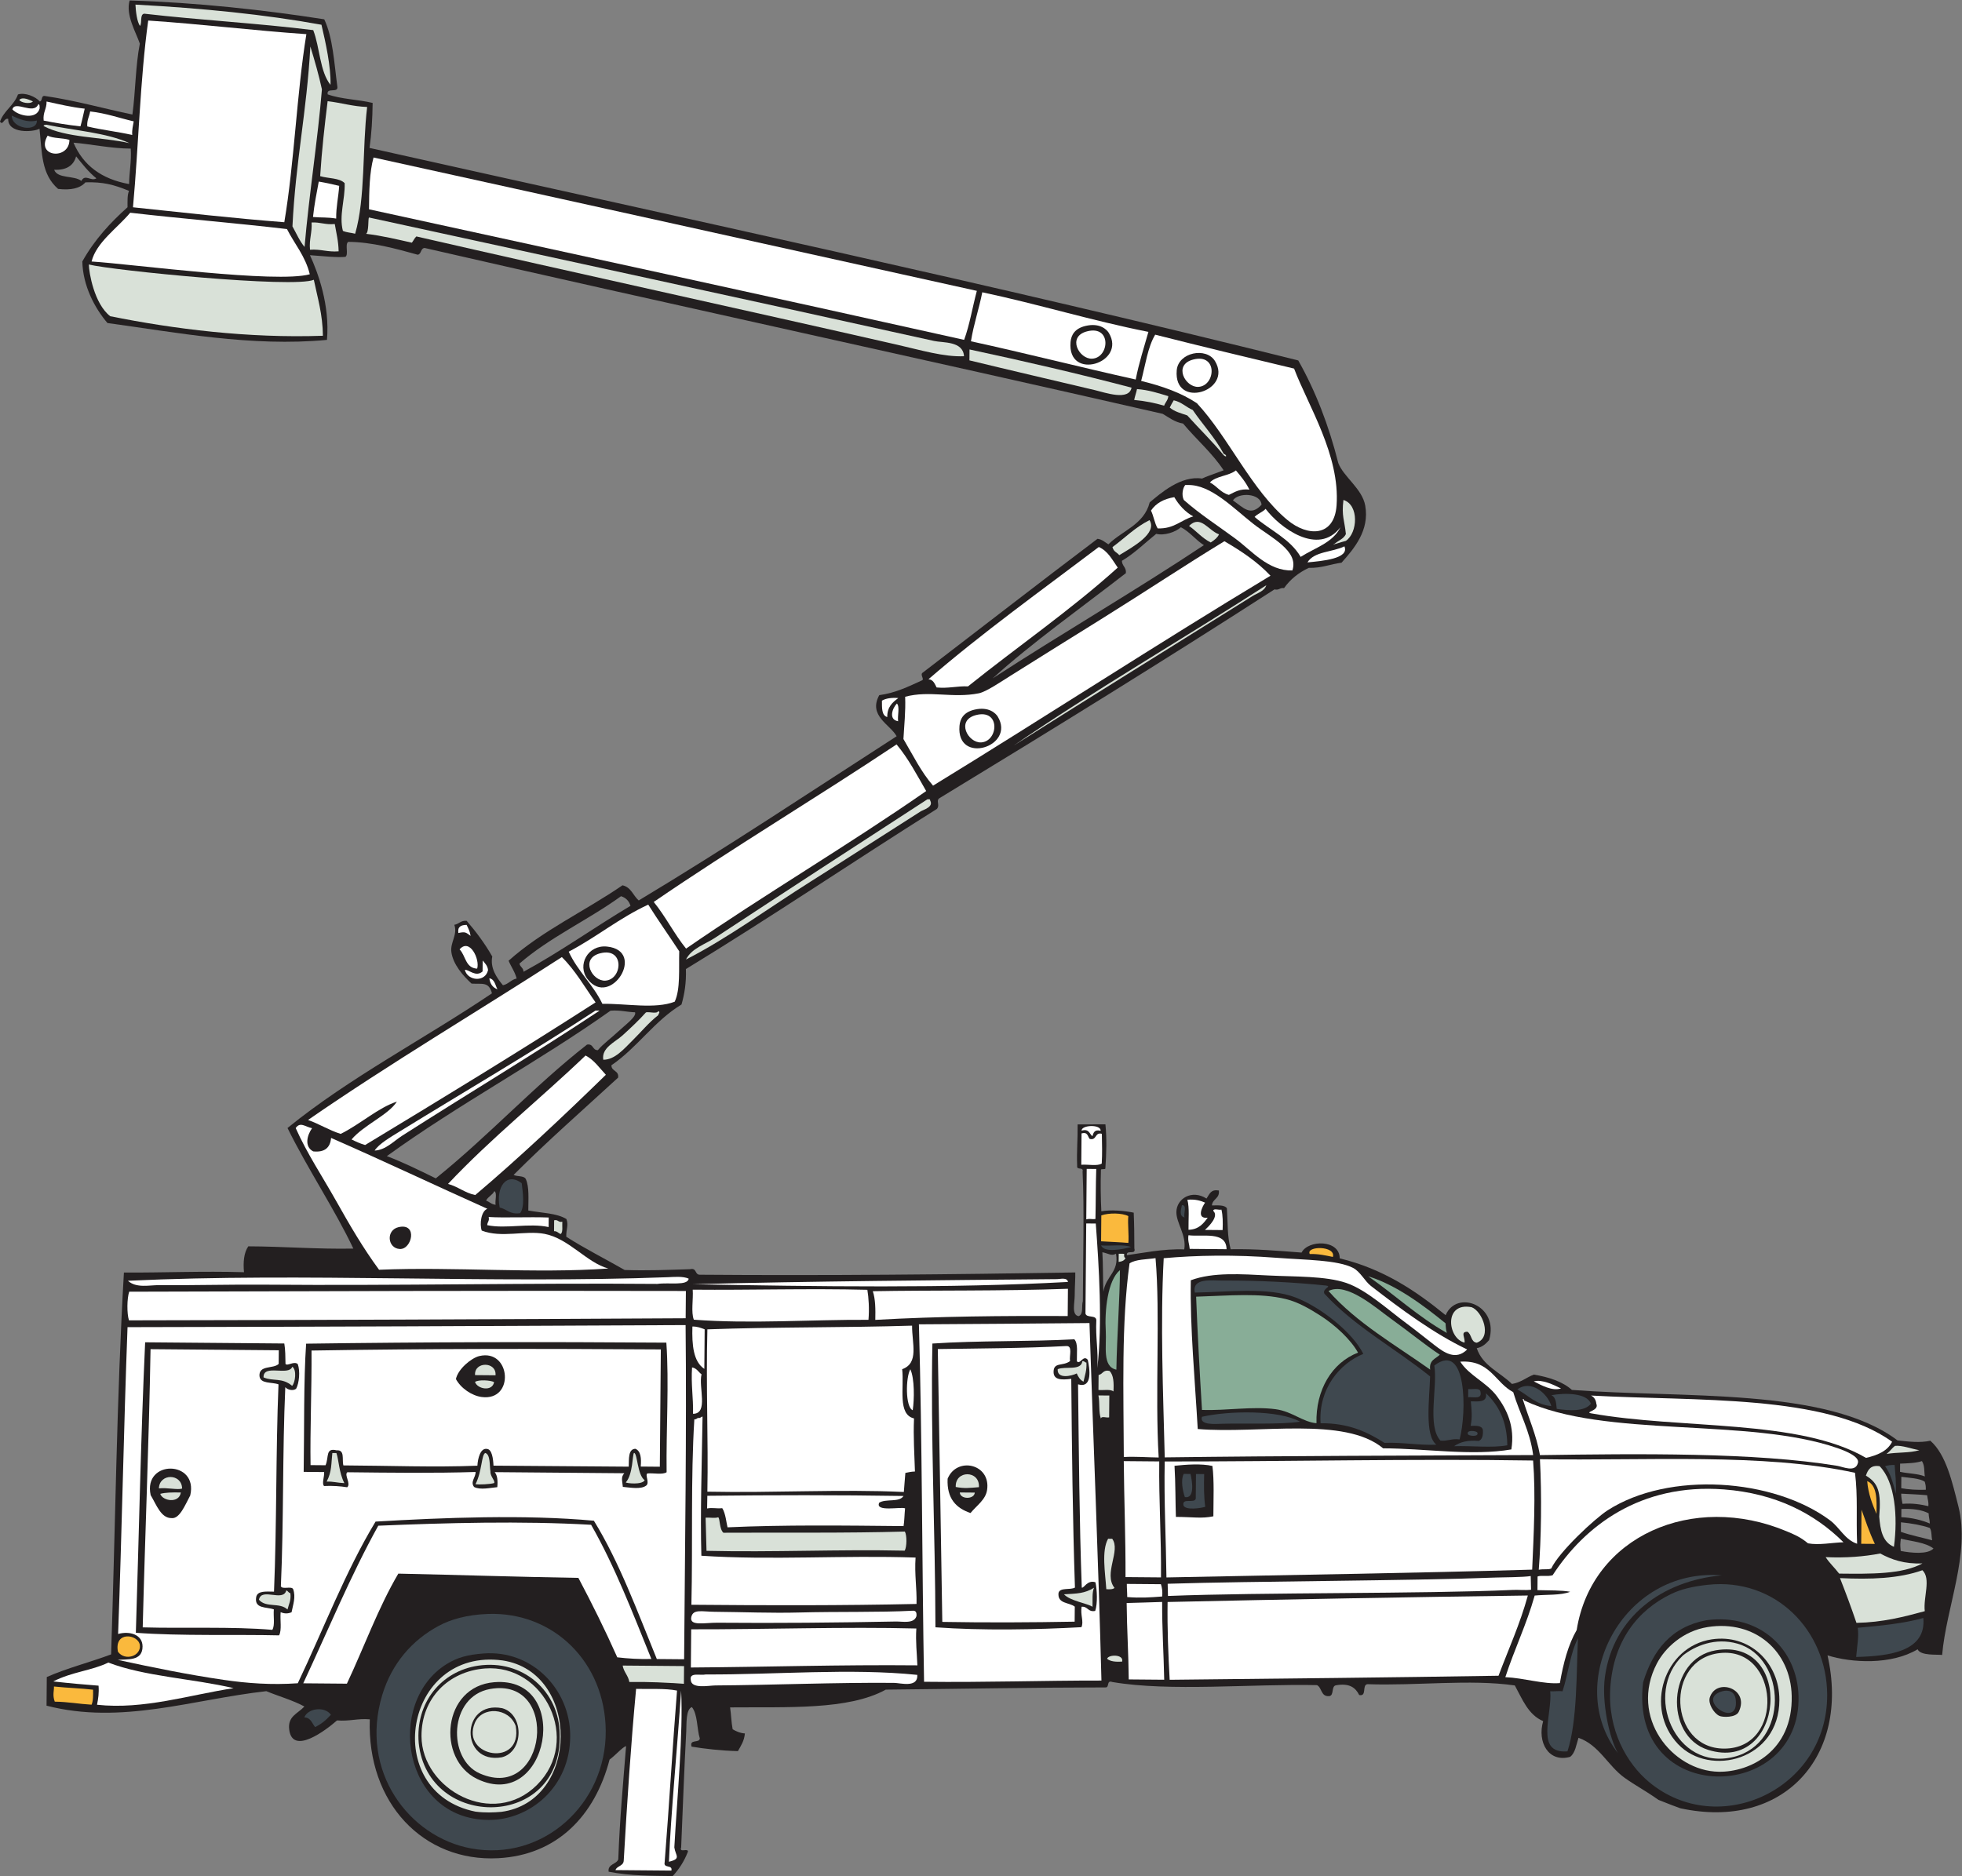 <?xml version="1.0" encoding="UTF-8" standalone="no"?>
<svg
   xmlns:dc="http://purl.org/dc/elements/1.1/"
   xmlns:cc="http://creativecommons.org/ns#"
   xmlns:rdf="http://www.w3.org/1999/02/22-rdf-syntax-ns#"
   xmlns:svg="http://www.w3.org/2000/svg"
   xmlns="http://www.w3.org/2000/svg"
   viewBox="0 0 769.96 736.413"
   height="736.413"
   width="769.96"
   xml:space="preserve"
   id="svg2"
   version="1.1"><rect x="0" y="0" width="769.96" height="736.413" fill="#808080" stroke="none"/><defs
     id="defs6" /><g
     transform="matrix(1.333,0,0,-1.333,0,736.413)"
     id="g10"><g
       transform="scale(0.1)"
       id="g12"><path
         id="path14"
         style="fill:#231f20;fill-opacity:1;fill-rule:evenodd;stroke:none"
         d="m 954.551,5467.61 c 25.472,-53.29 29.14,-128.02 38.492,-197.16 4.508,-22.14 -32.832,-1.72 -28.32,-23.85 38.287,-14.14 90.087,-14.99 132.337,-25.23 -0.59,-46.67 -3.26,-91.23 -9.16,-132.48 916.41,-205.16 1846.06,-404.21 2734.14,-625.8 50.69,-89.57 89.81,-190.53 117.93,-302.27 15.3,-40.5 70.33,-75.14 79.28,-125.2 13.02,-72.89 -32.43,-126.28 -69.73,-168.11 -32.98,-4.27 -58.41,-16.21 -96.52,-15.25 -29.93,-14.13 -54.48,-33.71 -72.82,-59.63 -12.66,2.08 -14.25,-7.12 -28.15,-3.77 -324.32,-208.94 -653.81,-412.64 -985.33,-614.23 -13.06,-7.49 1.68,-19.75 -8.31,-32.06 -247.78,-155.8 -488.39,-318.88 -739.09,-471.7 1.42,-40.62 -4.25,-74 -12.94,-104.33 -79.93,-48.35 -130.05,-126.99 -206.38,-179 0.04,-18.56 22.76,-14.79 19.78,-36.32 -103.19,-94.91 -208.82,-187.33 -307.73,-286.59 10.65,-5.47 30.85,-1.54 36.05,-12.36 10.39,-22.97 7.3,-59.2 7.24,-92.45 38.72,-7.07 84.03,-7.68 112.26,-25.05 6.93,-19.34 -1.15,-29.42 -0.44,-52.22 54.87,-35 114.77,-65.07 171.89,-97.87 67.27,-2.25 129.72,0.39 192.83,2.38 19.62,4.68 13.34,-16.08 27.98,-16.3 371.94,-2.92 742.5,0.82 1105.81,6.69 0.42,-17.23 -1.63,-42.46 -1.71,-68.32 -0.07,-22.43 -9.79,-56.84 11.53,-60.34 15.17,5.92 7.89,29.78 12.43,44.08 0.57,128.58 4.48,270.61 -0.77,381.59 4,14.54 -18.02,3.53 -15.94,16.22 -1.75,45 1.86,75.29 1.32,122.72 24.1,-0.22 57.74,0.43 81.84,0.23 4.28,-41.88 2.99,-85.56 -0.19,-130.17 -0.47,-3.45 -12.49,-0.16 -13.05,-3.62 -1.31,-44.62 -0.69,-81.81 1.25,-122.33 26.66,5.23 68.75,1.67 95.31,-4.01 1.55,-36.28 1.78,-66.78 1.89,-105.08 6.12,-21.08 -24.61,-2.55 -21.97,-20.09 39.99,5.26 107.88,19.56 168.83,17 7.25,41.6 -23.64,77.55 -23.15,110.3 0.62,39.36 45.71,67.09 88.71,39.41 9.61,14.37 12.69,27.6 36.36,23.79 2.84,-24.49 -18.75,-24.14 -20.46,-44.01 17.51,-0.03 37.22,2.08 44.11,-8.4 3.18,-49.52 0.71,-80.38 11.03,-120.6 74.28,1.33 141.11,-4.66 208.79,-9.82 19.1,37.97 112.44,39.09 112.32,-17.02 128.88,-31.28 224.05,-95.72 311.89,-167.34 32.59,76.91 158.64,28.71 127.91,-73.4 -9.38,-10.71 -19.64,-20.53 -36.34,-23.8 17.14,-52.15 68.58,-70.63 103.54,-105.31 26.42,4.18 42.25,19.14 64.5,27.57 44.93,-7.61 84.44,-20.54 112.08,-45.14 328.31,-25.08 751.03,8.16 958.75,-148.75 31.07,-3.33 66.27,-7.75 96.41,-0.82 46.97,-40.92 65.09,-124.2 82.7,-193.51 35.41,-139.496 -35.87,-296.8 -47.91,-437.433 -14.18,2.144 -63.25,-3.117 -72.16,16.687 -77.81,-46.433 -193.56,-40.207 -265.27,-17.832 67.07,-298.097 -130.03,-516.093 -433.63,-450.207 -21.74,7.844 -30.53,11.36 -64.05,24.653 -41.44,29.187 -67.2,41.765 -99.86,65.117 -48.86,34.922 -74.94,96.758 -135.58,117.644 -6.6,-20.304 -9.36,-44.492 -24.58,-56.035 -63.48,-18.019 -97.51,43.164 -79.44,105.117 -44.28,18.868 -61.2,64.641 -83.46,105.149 -132.53,18.941 -288.98,-1.418 -433.78,3.687 -17.08,-1.543 -0.64,-37.168 -24.37,-31.922 -10.59,21.454 -28.51,35.704 -68.05,28.692 -15.2,-2.09 -4.87,-30.156 -20.36,-31.961 -24.89,-1.906 -20.76,24.723 -35.87,32.437 -191.67,4.161 -433.46,-19.812 -602.45,9.153 -18.33,6.496 -7.57,-16.602 -20.22,-15.891 -217.56,-0.183 -431.11,-4.422 -646.76,-6.543 -110.13,-60.847 -290.02,-50.711 -458.36,-52.332 3.09,-20.859 3.61,-44.25 7.48,-64.336 9.03,-5.469 21.11,-11.289 36.05,-12.363 -1.94,-22.332 -11.92,-36.484 -20.53,-52.039 -48.77,1.18 -98.93,6.922 -136.45,13.211 -6.83,23.144 22.59,9.433 24.3,23.894 -9.03,29.629 -6.07,71.047 -23.31,92.59 -18.18,-6.437 -15.46,-49.355 -16.68,-72.168 -5.89,-109.101 -10.14,-226.582 -14.96,-341.301 -6.34,-16.852 20.78,-0.809 19.97,-12.215 C 2014.52,43.711 1999.12,20.234 1980.49,0 c -58.6,0.945 -124.2,0.059 -188.61,12.781 -3.82,22.805 24.27,22.043 28.35,36.789 4.43,120.321 14.47,225.586 22.93,333.203 -10.45,-2.968 -32.83,-28.652 -48.55,-39.746 C 1751.41,177.793 1640.5,61.836 1466.78,52.59 1246.23,40.832 1080.24,215.535 1088.67,461.504 c -36.22,3.078 -60.21,-6.27 -96.44,-3.195 C 960.152,430.09 860.914,354.18 851.418,431.387 c -4.824,39.258 24.473,46.25 44.758,67.898 -33.914,18.438 -76.274,30.305 -112.082,45.149 -217.297,-24.297 -426.707,-99.649 -647.074,-42.696 0.242,28.114 0.48,56.239 0.718,84.348 59.172,26.25 127.282,43.394 189.364,66.68 12.464,374.894 16.457,758.404 37.695,1124.384 118.734,-0.59 231.711,4.69 353.484,1.01 -2.679,29.66 -0.414,57.31 12.696,76.22 104.984,-0.35 201.836,-8.7 309.233,-6.67 -53.401,113.45 -134.355,234.34 -193.788,355.14 182.848,148.73 402.798,262.15 601.878,396.56 -9.14,35.41 -28.99,26.43 -60.01,28.63 -24.77,22.81 -54.47,56.42 -59.46,92.9 -3.89,28.41 18.99,50.94 8.72,80.25 13.75,2.22 18.81,13.28 36.25,11.75 27.86,-32.36 53.58,-66.83 75.42,-105.09 -6.77,-34.26 13.33,-63.03 31.42,-84.61 16.63,3.33 23.7,16.39 40.34,19.74 -5.11,20.2 -16.29,34.44 -23.66,52.41 97.98,88.05 225.16,146.38 335.29,222.09 25.52,-5.45 31.22,-30.37 47.82,-44.59 258.76,155.43 507.38,321.18 759.28,483.58 -19.28,34.8 -84.44,60.3 -51.19,120.95 49.1,6.77 86.26,25.69 124.89,43.12 10.45,3.31 -7.57,17.68 4.22,24.06 171.18,131.07 341.24,263.31 513.48,393.29 14.18,-1.99 21.9,-10.33 32,-16.33 40.95,40.72 105.04,57.9 121.56,123.48 31.38,26.14 91.68,79.86 154.17,70.21 12.82,6.34 24.51,9.57 63.54,24.34 -34.01,51.54 -80.5,90.8 -119.33,137.59 -25.23,4.42 -41.37,17.75 -60.01,28.62 -721.33,165.19 -1462.28,325.29 -2172.96,488.48 -12.28,-1.01 -8.97,-17.89 -20.26,-19.91 -63.6,17.69 -135.41,37.54 -204.53,37.89 -10.75,-6.62 1.92,-37.05 -8.41,-44.12 -23.704,-2.64 -72.442,2.58 -104.392,4.91 24.231,-52.8 58.914,-147.59 50.09,-249.46 -221.578,-21.04 -446.797,22.52 -646.285,49.68 -37.824,44.59 -72.172,109.47 -73.957,181.15 36.359,65.26 83.855,115.67 133.094,159.78 0.082,17.47 -1.02,36.15 4.433,48.16 -45.625,18.91 -77.422,26.68 -128.324,25.2 -15.777,-17.72 -42.953,-23.83 -80.504,-19.4 -49.683,43.53 -47.187,105.18 -54.726,177.2 -18.582,-10.05 -93.418,-15.15 -92.137,28.91 -12.402,4.12 -15.793,-21.25 -24.172,-7.83 11.688,32.68 41.137,47.29 52.898,79.88 20.207,6.76 52.165,-6.28 64.094,-20.62 9.453,1.18 2.539,19.02 16.199,15.93 90.469,-13.29 170.747,-36.6 256.618,-54.41 9.207,67.46 9.132,144.67 21.863,208.69 -11.137,33.21 -42.32,84.14 -30.094,127.17 196.375,-5.74 401.402,-28.47 572.973,-55.47 z M 5596.05,993.508 c 33.56,-8.164 72.62,-10.918 96.17,-28.938 -16.73,-18.097 -65.7,-13.261 -96.48,-7.207 -1.65,19.219 -1.67,16.961 0.31,36.145 z M 224.07,5064.11 c 18.633,-22.84 36.567,-46.37 59.703,-64.78 -16.21,-10.11 -32.906,14.27 -44.253,-7.66 -20.653,16.87 -69.868,5.67 -80.055,32.82 35.879,-1.38 57.137,12.11 64.605,39.62 z m 160.868,22.73 c 2.402,-38.91 -4.446,-68.4 -4.903,-104.39 -81.09,14.54 -135.406,55.4 -163.656,121.89 45.437,-3.37 111.492,-17.3 168.559,-17.5 z M 3713.98,4038.22 c -32.46,-35.29 -52.41,-9.3 -84.23,12.77 16.29,24.51 81.83,21.31 84.23,-12.77 z m -399.37,-201.45 c 1.67,17.57 -11.31,20.75 -11.75,36.24 37.64,22.49 67.77,52.62 101.1,79.47 23.18,-6.05 57.02,4.92 72.48,19.47 26.62,-13.65 43.11,-37.26 67.82,-52.79 -203.11,-135.07 -417.03,-259.11 -621.92,-392.37 114.24,103.91 262.09,208.76 392.27,309.98 z M 1856.2,2857.02 c -106.43,-63.25 -205.07,-134.42 -314.97,-194.13 0.04,11.99 -10.33,13.73 -11.85,24.2 88.8,77.13 202.82,128.6 298.94,198.3 14.3,-4.53 23.59,-13.99 27.88,-28.37 z m 13.39,-313.43 c 5.39,-12.67 -30.7,-38.79 -48.68,-55.8 -20.87,-19.78 -45.77,-37.48 -60.72,-55.73 -16.85,-0.61 -12.25,19.83 -32,16.34 -156.82,-122.74 -290.17,-269.33 -445.21,-393.87 -46.88,22.94 -93.46,46.19 -144.04,65.49 210.09,152.27 446.35,277.92 658.4,428.21 28.09,2.41 47.25,-3.98 72.25,-4.64 z m -414.2,-526.68 c 9.12,-5.64 1.25,-27.98 3.68,-40.19 -12.33,1.15 -18,8.85 -28.02,12.27 5.65,11.81 18.69,16.11 24.34,27.92 z m 1789.97,-179.93 c 17.11,-3.2 26.53,-12.16 40.13,-4.36 9.92,-53.73 -30.07,-65.43 -37.1,-112.15 -1.65,37.6 -0.69,78.97 -3.03,116.51 z m 2421.4,-660.19 c -22.08,8.82 -47.72,7.92 -73.04,13.57 0.07,8.03 0.14,16.07 0.21,24.09 22.95,0.96 46.34,1.48 64.32,7.49 8.77,-14.47 5.86,-28.39 8.51,-45.15 z m -69.21,-1.15 c 21.69,-2.96 55.11,-4.12 69.07,-14.66 2.71,-10.25 3.18,-13.02 2.97,-23.48 -26.43,-0.76 -50.7,0.61 -72.28,4.62 0.08,9.37 0.16,24.13 0.24,33.52 z m -0.37,-49.58 c 27.98,-1.58 51.65,-2.33 76.29,-4.67 1.99,-15.34 4.72,-19.24 3.74,-32.16 -23.11,5.16 -45.48,9.25 -76.25,6.88 -1.9,9.72 -3.83,19.28 -3.78,29.95 z m 0.52,-45.2 c 32.66,1.57 59.86,-2.23 80.23,-12.73 -0.08,-9.39 3.55,-20.65 3.46,-30.02 -22.6,9.64 -52.8,17.36 -83.9,18.65 0.07,8.04 0.14,16.06 0.21,24.1 z m -1.24,-39.15 c 29.52,-2.86 60.9,-8.27 84.81,-16.61 6.46,-9.59 4.09,-23.44 7.13,-36.389 -30.65,8.379 -63.38,14.699 -92.18,24.879 0.08,9.38 0.16,18.75 0.24,28.12 v 0" /><path
         id="path16"
         style="fill:#d9e1d8;fill-opacity:1;fill-rule:evenodd;stroke:none"
         d="m 398.766,5510.92 c 198.168,-10.79 380.062,-28.87 547.617,-59.31 12.43,-52.85 28.109,-123.7 26.609,-176.97 -31.691,39.2 -31.14,110.12 -50.847,161.11 -161.723,20.24 -334.54,29.57 -497.672,48.42 -13.621,-2.35 -5.332,-26.99 -12.356,-36.04 -8.832,12.55 -12.347,42.54 -13.351,62.79 v 0" /><path
         id="path18"
         style="fill:#ffffff;fill-opacity:1;fill-rule:evenodd;stroke:none"
         d="m 436.348,5463.98 c 158.117,-10.51 307.875,-29.22 465.617,-40.11 -28.824,-177.3 -35.235,-377.4 -64.973,-553.77 -151.519,11.69 -297.804,28.51 -445.492,43.96 16.738,181.49 20.68,376 44.848,549.92 v 0" /><path
         id="path20"
         style="fill:#d9e1d8;fill-opacity:1;fill-rule:evenodd;stroke:none"
         d="m 913.707,5387.62 c 13.039,-42.74 25.199,-85.19 34.008,-126.31 -11.524,-143.13 -38.32,-313.85 -51.09,-464.02 -14.633,17.48 -24.152,39.98 -35.633,60.56 9.352,192.26 42.153,337.21 52.715,529.77 v 0" /><path
         id="path22"
         style="fill:#d9e1d8;fill-opacity:1;fill-rule:evenodd;stroke:none"
         d="m 56.777,5230.22 c 9.953,10.81 31.398,-0.77 40.133,-4.35 -8.375,-9.26 -35.781,-3.55 -40.133,4.35 v 0" /><path
         id="path24"
         style="fill:#d9e1d8;fill-opacity:1;fill-rule:evenodd;stroke:none"
         d="m 1080.89,5209.45 c -14.61,-121.52 -4.69,-268.02 -35.32,-373.26 -14.06,3.69 -22.01,2.74 -36.07,8.34 -11.859,45.7 6.7,92.21 5.22,140.54 -14.954,15.85 -48.415,13.48 -72.13,20.7 4.836,76.1 13.008,148.82 21.957,220.74 39.893,-4.6 73.343,-15.51 116.343,-17.06 v 0" /><path
         id="path26"
         style="fill:#ffffff;fill-opacity:1;fill-rule:evenodd;stroke:none"
         d="m 137.074,5225.52 c 36.555,-7.88 72.184,-16.65 112.289,-21.04 -4.035,-17.49 -7.769,-35.31 -12.488,-52.1 -37.652,4.14 -73.559,10 -108.312,16.98 -2.825,24.48 9.097,33.96 8.511,56.16 v 0" /><path
         id="path28"
         style="fill:#ffffff;fill-opacity:1;fill-rule:evenodd;stroke:none"
         d="m 112.91,5217.7 c 4.695,-0.69 3.324,-7.36 3.91,-12.09 -8.504,-34.57 -62.273,-22.9 -80.359,-3.33 7.309,28.15 62.684,-17.78 76.449,15.42 v 0" /><path
         id="path30"
         style="fill:#ffffff;fill-opacity:1;fill-rule:evenodd;stroke:none"
         d="m 393.656,5167.11 c -1.968,-12.96 -5.554,-24.07 -4.359,-40.14 -42.664,9.83 -90.195,14.89 -132.344,25.23 -1.519,19.11 6.09,28.92 8.406,44.11 47.36,-5.22 85.586,-19.42 128.297,-29.2 v 0" /><path
         id="path32"
         style="fill:#3f484f;fill-opacity:1;fill-rule:evenodd;stroke:none"
         d="m 108.48,5169.53 c 2.008,-34.53 -73.261,-25.76 -74.062,14.51 18.949,-8.29 44.062,-21.85 74.062,-14.51 v 0" /><path
         id="path34"
         style="fill:#d9e1d8;fill-opacity:1;fill-rule:evenodd;stroke:none"
         d="m 128.43,5153.3 c 0.14,3.9 4.937,3.07 8.062,3.94 82.363,-17.27 176.36,-23.1 244.567,-54.3 -82.27,18.69 -187.11,15.2 -252.629,50.36 v 0" /><path
         id="path36"
         style="fill:#ffffff;fill-opacity:1;fill-rule:evenodd;stroke:none"
         d="m 140.238,5125.08 c 16.633,-8.87 45.016,-6.19 64.16,-12.6 -0.234,-60.13 -101.062,-50.94 -64.16,12.6 v 0" /><path
         id="path38"
         style="fill:#ffffff;fill-opacity:1;fill-rule:evenodd;stroke:none"
         d="m 1099.71,5060.68 c 592.61,-130.33 1184.25,-261.66 1776.11,-392.72 -12.74,-47.82 -21.17,-99.99 -37.38,-144.28 -582.15,130.01 -1167.55,256.8 -1752.08,384.46 0.34,52.83 1.38,109.33 13.35,152.54 v 0" /><path
         id="path40"
         style="fill:#ffffff;fill-opacity:1;fill-rule:evenodd;stroke:none"
         d="m 938.434,4989.75 c 20.781,-3.48 40.55,-7.94 60.144,-12.57 -2.109,-32.97 -9.23,-60.83 -8.855,-96.33 -27.129,4.42 -41.68,2.33 -68.246,4.6 3.836,36.6 10,67.44 16.957,104.3 v 0" /><path
         id="path42"
         style="fill:#ffffff;fill-opacity:1;fill-rule:evenodd;stroke:none"
         d="m 383.328,4898.06 c 152.27,-17.59 309.524,-30.27 461.527,-48.11 22.415,-44.34 54.149,-79.53 67.157,-133.12 -98.907,-27.22 -519.074,29.63 -642.379,37.6 13.765,56.37 75.898,98.24 113.695,143.63 v 0" /><path
         id="path44"
         style="fill:#d9e1d8;fill-opacity:1;fill-rule:evenodd;stroke:none"
         d="m 1086.16,4884.04 c 548.31,-119.55 1113.8,-241.66 1663.88,-363.63 25.82,-5.72 85.34,0.31 87.99,-44.93 -59.01,-2.6 -127.51,18.06 -196.53,33.81 -461.94,105.4 -946.45,211.22 -1415.68,318.96 -6.21,-5.84 -7.55,-11.07 -13.27,-18.45 -39.58,8.83 -87.17,20.59 -134.84,26.11 8.56,4.89 5.53,43.29 8.45,48.13 v 0" /><path
         id="path46"
         style="fill:#d9e1d8;fill-opacity:1;fill-rule:evenodd;stroke:none"
         d="m 917.324,4869.41 c 25.574,1.26 40.992,-7.48 68.246,-4.59 4.434,-26.18 10.86,-50.4 11.368,-80.43 -32.446,-2.7 -52.329,6.96 -84.309,4.73 -2.832,31.23 6.582,50.02 4.695,80.29 v 0" /><path
         id="path48"
         style="fill:#d9e1d8;fill-opacity:1;fill-rule:evenodd;stroke:none"
         d="m 261.508,4745.62 c 68.918,-17.44 603.957,-70.64 662.414,-44.96 10.933,-52.99 26.074,-101.83 26.715,-164.92 -219.899,-7.69 -438.914,19.85 -626.141,57.55 -47.363,36.63 -62.547,128.75 -62.988,152.33 v 0" /><path
         id="path50"
         style="fill:#ffffff;fill-opacity:1;fill-rule:evenodd;stroke:none"
         d="m 3380.91,4547.18 c -12.92,-46.28 -27.77,-90.59 -37.35,-140.28 -163.02,36.23 -321.54,76.88 -485.08,112.59 8.19,51.11 23.62,94.83 33.37,144.32 166.65,-35.31 320.45,-83.25 489.06,-116.63 z m -229.22,-30.19 c -9.83,-116.26 166.09,-61.42 112.7,27.16 -5.87,9.74 -26.38,30.32 -68.11,20.67 -32.25,-7.47 -42.8,-26.83 -44.59,-47.83 v 0" /><path
         id="path52"
         style="fill:#ffffff;fill-opacity:1;fill-rule:evenodd;stroke:none"
         d="m 3200.17,4548.71 c 73.22,19.02 66.1,-77.52 15.37,-80.46 -38.46,-2.22 -75.36,64.89 -15.37,80.46 v 0" /><path
         id="path54"
         style="fill:#ffffff;fill-opacity:1;fill-rule:evenodd;stroke:none"
         d="m 3809.79,4439.09 c 41.73,-109.85 135.46,-255.14 125.1,-402.75 -6.51,-92.93 -84.41,-93.33 -144.97,-42.95 -105.57,87.85 -172.82,243.45 -266.19,343.7 -45.84,30.61 -102.4,50.68 -164.14,65.66 12.46,46.75 19.22,99.3 41.33,136.22 135.3,-34.27 271.89,-67.26 408.87,-99.88 z M 3464.3,4434 c -9.85,-116.27 166.09,-61.43 112.7,27.15 -25.41,42.11 -108.19,26.04 -112.7,-27.15 v 0" /><path
         id="path56"
         style="fill:#d9e1d8;fill-opacity:1;fill-rule:evenodd;stroke:none"
         d="m 3331.31,4382.91 c -7.67,-39.73 -77.89,-14.37 -108.52,-7.11 -117.27,27.82 -247.93,58.15 -368.79,87.49 0.09,10.71 0.18,21.42 0.27,32.14 161.92,-34.63 321.45,-71.64 477.04,-112.52 v 0" /><path
         id="path58"
         style="fill:#ffffff;fill-opacity:1;fill-rule:evenodd;stroke:none"
         d="m 3512.77,4465.72 c 73.23,19.02 66.11,-77.53 15.38,-80.47 -38.46,-2.22 -75.37,64.89 -15.38,80.47 v 0" /><path
         id="path60"
         style="fill:#d9e1d8;fill-opacity:1;fill-rule:evenodd;stroke:none"
         d="m 3347.34,4378.76 c 35.07,-2.69 61.72,-11.81 92.21,-20.87 -1.15,-12.34 -8.87,-17.99 -12.29,-28.01 -27.14,7.83 -56.01,13.96 -88.23,16.81 2.23,11.24 6.07,20.83 8.31,32.07 v 0" /><path
         id="path62"
         style="fill:#ffffff;fill-opacity:1;fill-rule:evenodd;stroke:none"
         d="m 3638.52,4139.28 c 14.77,-17.34 29.18,-35.05 39.7,-56.57 -28.34,3.17 -43.21,-7.36 -60.39,-15.55 -24.39,6.55 -35.39,26.28 -55.93,36.62 18.12,19.39 55.87,18.8 76.62,35.5 v 0" /><path
         id="path64"
         style="fill:#ffffff;fill-opacity:1;fill-rule:evenodd;stroke:none"
         d="m 3804.73,3844.64 c -71.12,-1.87 -118.73,57.54 -167.91,93.82 -51.08,37.68 -105.09,72.46 -151.68,113.76 -7.21,14.75 -3.12,35.59 4.39,44.15 2.69,-0.03 5.36,-0.05 8.05,-0.07 67.31,1 131.31,-66.46 191.82,-114.11 51.99,-40.92 135.33,-79.35 115.33,-137.55 v 0" /><path
         id="path66"
         style="fill:#ffffff;fill-opacity:1;fill-rule:evenodd;stroke:none"
         d="m 3457.09,4060.49 c 13.84,-23.58 31.71,-43.18 55.76,-56.71 -36.1,-10.54 -56.35,-37.2 -104.74,-35.25 -9.05,14.99 -11.59,36.39 -19.63,52.38 14.53,21.68 37.82,34.45 68.61,39.58 v 0" /><path
         id="path68"
         style="fill:#ffffff;fill-opacity:1;fill-rule:evenodd;stroke:none"
         d="m 3946.39,3971.98 c -22.43,-46.06 -75.71,-60.73 -117.22,-87.38 -30.98,53.2 -90.33,78.48 -135.58,117.64 8.87,9.9 23.48,13.94 32.34,23.83 41.46,-54.93 154.82,-140.44 220.46,-54.09 v 0" /><path
         id="path70"
         style="fill:#d9e1d8;fill-opacity:1;fill-rule:evenodd;stroke:none"
         d="m 3384.22,3992.83 c 23.72,-38.74 -47.74,-78.06 -89.01,-103.1 -8.77,9.97 -16.02,9.14 -20.11,23.69 36.23,26.62 67.13,58.65 109.12,79.41 v 0" /><path
         id="path72"
         style="fill:#d9e1d8;fill-opacity:1;fill-rule:evenodd;stroke:none"
         d="m 3588.72,3950.92 c -3.83,-8.67 -11.52,-15.63 -24.29,-23.9 -25.11,12.51 -41.8,33.27 -63.87,48.75 34.03,33.77 55.97,-12.85 88.16,-24.85 v 0" /><path
         id="path74"
         style="fill:#ffffff;fill-opacity:1;fill-rule:evenodd;stroke:none"
         d="m 3740.32,3829.13 c -335.25,-201.87 -660.32,-414.1 -993.39,-618.17 -35,39.95 -59.43,90.27 -87.21,137.31 2.18,41.01 6.73,79.59 5.08,124.48 72.23,19.37 139.34,-5.34 216.99,10.2 20.77,4.16 61.58,31.74 92.83,51.44 87.33,55.03 184.68,115.43 266.52,166.43 133.47,83.15 246.16,158.51 363.47,229.88 50.12,-29.06 97.43,-60.88 135.71,-101.57 z m -915.59,-442.1 c -9.83,-116.26 166.1,-61.42 112.71,27.16 -5.87,9.74 -26.38,30.32 -68.1,20.67 -32.25,-7.47 -42.82,-26.83 -44.61,-47.83 v 0" /><path
         id="path76"
         style="fill:#ffffff;fill-opacity:1;fill-rule:evenodd;stroke:none"
         d="m 3849.11,3868.36 c 19.61,32.73 74.08,29.99 108.86,47.28 15.62,-36.53 -66.18,-43.12 -108.86,-47.28 v 0" /><path
         id="path78"
         style="fill:#ffffff;fill-opacity:1;fill-rule:evenodd;stroke:none"
         d="M 3290.64,3853.03 C 3152.11,3727.91 2996,3620.67 2849.83,3503.3 c -33.12,1.29 -57.25,-6.58 -92.41,-3.22 -5.63,10.39 -9.22,22.8 -23.9,24.31 159.41,137.65 332.38,261.5 501.4,389.37 27.04,-11.92 39.71,-37.97 55.72,-60.73 v 0" /><path
         id="path80"
         style="fill:#ffffff;fill-opacity:1;fill-rule:evenodd;stroke:none"
         d="m 2644.68,3468.91 c -16.95,-12.47 -32.87,-25.98 -32.61,-55.96 -16.75,4.77 -15.57,27.16 -15.65,48.33 11.84,6.86 28.09,9.23 48.26,7.63 v 0" /><path
         id="path82"
         style="fill:#ffffff;fill-opacity:1;fill-rule:evenodd;stroke:none"
         d="m 2640.53,3452.87 c 9.16,-9.58 1.13,-36.07 3.57,-52.25 -29.18,4.78 -16.95,38.64 -3.57,52.25 v 0" /><path
         id="path84"
         style="fill:#ffffff;fill-opacity:1;fill-rule:evenodd;stroke:none"
         d="m 2873.21,3418.75 c 73.23,19.02 66.11,-77.52 15.39,-80.46 -38.46,-2.23 -75.36,64.89 -15.39,80.46 v 0" /><path
         id="path86"
         style="fill:#ffffff;fill-opacity:1;fill-rule:evenodd;stroke:none"
         d="m 2726.7,3195.06 c -230.22,-160.15 -476.04,-304.44 -706.89,-463.95 -34.78,42.81 -60.28,94.75 -95.23,137.38 233.2,159.82 479.17,306.67 714.92,463.89 34.21,-40.73 59.89,-89.83 87.2,-137.32 v 0" /><path
         id="path88"
         style="fill:#d9e1d8;fill-opacity:1;fill-rule:evenodd;stroke:none"
         d="m 2734.54,3170.89 c 3.42,0.72 3.76,-1.59 3.98,-4.04 10.58,-18.88 -20,-26.58 -28.39,-31.9 -104.53,-66.29 -215.65,-138.41 -323.1,-206.12 -125.21,-78.91 -246.14,-168.03 -367.49,-229.86 16.73,33.26 55.88,44.49 84.89,63.56 201.99,132.78 418.9,274.04 626.09,408.4 1.33,-0.01 2.67,-0.03 4.02,-0.04 v 0" /><path
         id="path90"
         style="fill:#ffffff;fill-opacity:1;fill-rule:evenodd;stroke:none"
         d="m 1373.7,2800.88 c 4.92,-9.77 9.77,-19.59 11.77,-32.23 -13.57,9.27 -14.12,13.25 -36.08,8.34 -2.95,19.21 8.59,23.67 24.31,23.89 v 0" /><path
         id="path92"
         style="fill:#ffffff;fill-opacity:1;fill-rule:evenodd;stroke:none"
         d="m 1404.73,2672.08 c -34.85,1.58 -33.54,38.7 -51.73,56.68 29.86,34.54 60.41,-29.44 51.73,-56.68 v 0" /><path
         id="path94"
         style="fill:#ffffff;fill-opacity:1;fill-rule:evenodd;stroke:none"
         d="m 1766.63,2717.21 c 73.23,19.01 66.1,-77.54 15.39,-80.47 -38.47,-2.23 -75.36,64.88 -15.39,80.47 v 0" /><path
         id="path96"
         style="fill:#ffffff;fill-opacity:1;fill-rule:evenodd;stroke:none"
         d="m 1753.36,2572.71 c -222.87,-143.32 -450.26,-282.05 -678.41,-420 -14.63,4.2 -27.44,10.19 -40.03,16.4 37.84,43.89 107.56,71.33 133.5,111.34 -53.75,-17.05 -109.01,-67.27 -165.49,-95 -34.746,10.98 -62.325,29.01 -96.067,41 241.837,167.24 498.827,319.06 747.207,479.66 39.19,-38.47 67.19,-87.95 99.29,-133.4 v 0" /><path
         id="path98"
         style="fill:#ffffff;fill-opacity:1;fill-rule:evenodd;stroke:none"
         d="m 1421.01,2696.05 c 6.61,-8.1 14.44,-15.01 15.82,-28.26 -8.33,-37.01 -60.35,-31.84 -68.28,0.59 11.2,2.14 31.97,-22.74 52.18,-4.47 0.09,10.71 0.19,21.42 0.28,32.14 v 0" /><path
         id="path100"
         style="fill:#ffffff;fill-opacity:1;fill-rule:evenodd;stroke:none"
         d="m 1440.64,2643.66 c 15.98,-2.88 17.18,-20.28 23.83,-32.33 -13.85,4.96 -21.61,15.92 -23.83,32.33 v 0" /><path
         id="path102"
         style="fill:#ffffff;fill-opacity:1;fill-rule:evenodd;stroke:none"
         d="m 1765.2,2548.51 c -189.01,-125.48 -387.38,-244.32 -581.57,-368.61 -24.51,-15.7 -48.86,-42.34 -80.7,-43.51 12.72,19.75 45.51,38.82 72.77,55.62 187.78,115.69 392.59,235.3 577.45,356.6 4.01,-0.04 8.03,-0.06 12.05,-0.1 v 0" /><path
         id="path104"
         style="fill:#d9e1d8;fill-opacity:1;fill-rule:evenodd;stroke:none"
         d="m 1937.91,2547.03 c 7.13,-2.99 0.51,-7.3 -0.1,-12.04 -27.08,-20.75 -51.01,-50.15 -76.97,-75.66 -23.33,-22.94 -50.75,-55.85 -84.82,-55.52 -5.75,35.42 34.64,51.63 56.84,71.83 24.16,21.98 48.82,45.13 68.86,67.69 10.92,2.39 31.83,-5.37 36.19,3.7 v 0" /><path
         id="path106"
         style="fill:#ffffff;fill-opacity:1;fill-rule:evenodd;stroke:none"
         d="m 1783.67,2359.56 c -123.28,-120.39 -259.85,-248.85 -384.61,-354.22 -31.04,6.66 -50.42,24.78 -80.06,32.81 126.5,134.66 271.61,250.4 404.9,378.16 25.6,-13.34 40.91,-36.79 59.77,-56.75 v 0" /><path
         id="path108"
         style="fill:#ffffff;fill-opacity:1;fill-rule:evenodd;stroke:none"
         d="m 3240.36,2194.52 c -18,4.82 -21.27,-5.37 -24.23,-15.87 -9.34,6.74 -9.13,22.89 -32,16.35 -0.26,17.11 57.46,19.3 56.23,-0.48 v 0" /><path
         id="path110"
         style="fill:#ffffff;fill-opacity:1;fill-rule:evenodd;stroke:none"
         d="m 918.715,2202.23 c -14.949,-20.95 -23.27,-54.32 3.433,-68.3 33.961,-3.5 50.094,11.16 52.559,39.71 155.013,-68 306.203,-139.75 460.153,-208.77 -18.47,-6.47 -23.34,-45.2 -16.61,-64.14 58.43,-22.59 127.75,1.12 184.7,-9.6 71.72,-13.49 124.87,-85.32 187.91,-102.02 -213.11,-15.5 -455.72,5.61 -674.91,-3.71 -47.32,64.23 -86.28,131.42 -126.751,203.35 -39.742,70.63 -85.484,139.29 -118.679,213.89 13.257,19.4 27.765,3.95 48.195,-0.41 z m 258.065,-355.68 c 35.97,-2.08 54.1,77.63 -3.46,64.31 -37.63,-8.7 -32.66,-62.2 3.46,-64.31 v 0" /><path
         id="path112"
         style="fill:#ffffff;fill-opacity:1;fill-rule:evenodd;stroke:none"
         d="m 3184.06,2186.96 c 18.78,5.18 17.76,-9.1 23.97,-16.27 21.38,-5.53 14.47,20.67 35.85,15.13 0.61,-36.27 1.35,-55.57 -0.32,-87.73 -13.27,-8.11 -40.69,-1.83 -60.28,-3.5 0.27,30.79 0.52,61.58 0.78,92.37 v 0" /><path
         id="path114"
         style="fill:#ffffff;fill-opacity:1;fill-rule:evenodd;stroke:none"
         d="m 3199.25,2082.4 c 9.36,-0.09 18.74,-0.17 28.11,-0.24 -1.63,-49.7 -1.13,-92.57 -2.36,-147.24 -12.69,-1.85 -13.06,1.97 -27.01,-1.14 0.42,49.55 0.84,99.08 1.26,148.62 v 0" /><path
         id="path116"
         style="fill:#3f484f;fill-opacity:1;fill-rule:evenodd;stroke:none"
         d="m 1535.93,2040.32 c 3.02,-25.25 9.81,-69.78 -4.77,-88.33 -30.32,-4.57 -38.89,12.22 -60.11,16.58 -11.74,59.78 19.5,105.68 64.88,71.75 v 0" /><path
         id="path118"
         style="fill:#ffffff;fill-opacity:1;fill-rule:evenodd;stroke:none"
         d="m 3495.71,1991.5 c 22.53,2.23 38.04,-2.44 52.16,-8.48 -7.54,-9.84 -27.57,-48.8 7.66,-44.25 -13.01,-17.83 -26.77,-34.89 -56.55,-35.66 -0.5,30.03 3.15,64.16 -3.27,88.39 v 0" /><path
         id="path120"
         style="fill:#3f484f;fill-opacity:1;fill-rule:evenodd;stroke:none"
         d="m 3479.52,1975.57 c 16.29,1.42 4.21,-25.06 7.71,-36.22 -16.39,4.28 -10.77,21.36 -7.71,36.22 v 0" /><path
         id="path122"
         style="fill:#ffffff;fill-opacity:1;fill-rule:evenodd;stroke:none"
         d="m 3571.76,1958.72 c 0.58,8.87 17.05,1.56 24.13,3.81 4.32,-17.01 4.31,-38.25 3.5,-60.27 -17.41,0.14 -34.8,0.29 -52.2,0.44 12.49,10.99 41.95,40.78 24.57,56.02 v 0" /><path
         id="path124"
         style="fill:#fab93d;fill-opacity:1;fill-rule:evenodd;stroke:none"
         d="m 3321.77,1943.41 c -2.33,-24.63 2.32,-54.89 0.14,-78.97 -31.3,2.51 -45.05,2.64 -80.3,4.71 0.21,25.44 0.44,50.87 0.66,76.31 22.68,7.96 61.25,7.33 79.5,-2.05 v 0" /><path
         id="path126"
         style="fill:#ffffff;fill-opacity:1;fill-rule:evenodd;stroke:none"
         d="m 1438.67,1940.73 c 47.89,-2.92 117.01,0.69 176.74,-1.5 -0.08,-9.38 -0.17,-18.75 -0.24,-28.13 -58.19,12.65 -125.22,-6.04 -180.72,5.57 -0.01,9.45 7.03,11.76 4.22,24.06 v 0" /><path
         id="path128"
         style="fill:#ffffff;fill-opacity:1;fill-rule:evenodd;stroke:none"
         d="m 3225.98,1921.49 c 9.27,-123.31 20.17,-297.29 4.42,-425.81 3.51,51.23 -5.47,90.21 -2.82,140.61 0.1,17.34 -29.03,5.97 -31.95,20.36 0.75,88.36 1.5,176.72 2.25,265.09 9.37,-0.09 18.74,-0.17 28.1,-0.25 v 0" /><path
         id="path130"
         style="fill:#d9e1d8;fill-opacity:1;fill-rule:evenodd;stroke:none"
         d="m 1631.4,1931.05 c 12.31,2.82 11.75,-7.03 24.06,-4.21 -0.92,-12.57 2.47,-29.5 -4.32,-36.12 -7.63,1.78 -10.01,8.73 -20.01,8.2 0.09,10.71 0.18,21.42 0.27,32.13 v 0" /><path
         id="path132"
         style="fill:#ffffff;fill-opacity:1;fill-rule:evenodd;stroke:none"
         d="m 3498.85,1887.04 c 40.79,-5.45 111.45,13.26 112.12,-41.12 -36.16,0.31 -72.31,0.61 -108.45,0.93 -1,13.6 -6.19,23.1 -3.67,40.19 v 0" /><path
         id="path134"
         style="fill:#3f484f;fill-opacity:1;fill-rule:evenodd;stroke:none"
         d="m 3241.52,1857.1 c 28.52,-2.5 66.39,4.19 88.32,-4.78 -24.83,-6.64 -78.64,-17.82 -88.32,4.78 v 0" /><path
         id="path136"
         style="fill:#fab93d;fill-opacity:1;fill-rule:evenodd;stroke:none"
         d="m 3924.09,1823.16 c -21.29,4.31 -41.88,9.28 -68.21,8.62 -11.99,24.08 77.4,25.08 68.21,-8.62 v 0" /><path
         id="path138"
         style="fill:#d9e1d8;fill-opacity:1;fill-rule:evenodd;stroke:none"
         d="m 3293.52,1832.55 c 5.36,-0.05 10.71,-0.09 16.07,-0.14 -0.39,-5.69 -0.76,-11.36 3.91,-12.08 -2.84,-7.91 -10.8,-10.62 -20.19,-11.87 0.07,8.02 0.14,16.06 0.21,24.09 v 0" /><path
         id="path140"
         style="fill:#ffffff;fill-opacity:1;fill-rule:evenodd;stroke:none"
         d="m 4319.43,1550.68 c -34.04,-34.06 -69.3,-7.91 -96.29,12.86 -27.8,21.38 -57.48,45.58 -83.8,64.98 -53.46,39.38 -116.76,97.85 -175.73,118 -61.38,20.96 -150.84,18.07 -228.77,22.02 -79.27,4.02 -164.52,10.14 -229.09,-14.11 -2.59,-139.34 12.41,-295.77 20.38,-438.01 178.95,-15.18 432.15,38.2 545.8,-56.87 122.09,-0.17 261.74,-23.16 377.54,-3.21 10.85,68.54 -13.49,117.98 -42.84,157.02 -30.78,40.94 -81.1,60.05 -107.59,101.34 88.4,5.91 102.11,-61.59 155.89,-89.7 18.55,-62.75 49.38,-113.44 58.68,-185.27 -362.11,-1.71 -725.47,-2.12 -1084.61,-6.84 -4.68,189.28 -13.36,395.7 -3.03,586.49 95.56,8.62 206.94,10.89 333.41,1.17 83.47,-6.41 178.93,-5.98 224.67,-30.03 20.7,-10.88 34.34,-39.14 51.78,-52.66 90,-69.71 185.95,-140.75 283.6,-187.18 v 0" /><path
         id="path142"
         style="fill:#ffffff;fill-opacity:1;fill-rule:evenodd;stroke:none"
         d="m 3401.88,1819.58 c 14.39,-163.44 -1.9,-400.56 9.29,-587.03 -32.67,0.27 -68.85,3.43 -102.66,1.37 -0.65,191.29 -7.53,394.7 16.9,570.25 18.42,12.32 49.86,11.4 76.47,15.41 v 0" /><path
         id="path144"
         style="fill:#88ad97;fill-opacity:1;fill-rule:evenodd;stroke:none"
         d="m 3297.13,1784.32 c -0.4,-84.68 -8.85,-196.27 -10.53,-293.14 -42.24,8.66 -28.59,69.91 -31.17,112.75 -3.73,61.7 5.36,150.15 41.7,180.39 v 0" /><path
         id="path146"
         style="fill:#88ad97;fill-opacity:1;fill-rule:evenodd;stroke:none"
         d="m 4028.03,1766.05 c 81.42,-24.85 162.15,-84.89 227.79,-138.51 0.36,-10.19 1.39,-21.45 3.78,-28.15 -85.09,47.78 -153.29,112.16 -231.57,166.66 v 0" /><path
         id="path148"
         style="fill:#ffffff;fill-opacity:1;fill-rule:evenodd;stroke:none"
         d="m 2027.6,1758.98 c -4.12,-21.53 -56.84,-10.36 -92.52,-15.28 -376.01,3.19 -769.78,-5.5 -1152.846,-2.24 -105.218,0.89 -210.773,-2.22 -313.316,-1.35 -29.176,0.25 -67.48,-9.76 -92.285,12.84 518.594,24.73 1070.357,-9.22 1590.747,10.56 13.42,0.51 44.76,3.58 60.22,-4.53 v 0" /><path
         id="path150"
         style="fill:#ffffff;fill-opacity:1;fill-rule:evenodd;stroke:none"
         d="m 3144.2,1749.47 c -347.01,-19.19 -743.25,-13.45 -1104.69,-6.66 343.88,8.85 732.41,11.83 1072.62,14.96 9.52,0.09 29.26,6.05 32.07,-8.3 v 0" /><path
         id="path152"
         style="fill:#3f484f;fill-opacity:1;fill-rule:evenodd;stroke:none"
         d="m 3903.29,1738.98 c 20.32,-2.67 -11.77,-8.81 -4.23,-24.06 88.28,-96.44 208.85,-161.09 311.24,-243.65 -2.2,-68.2 -16.65,-173.42 18.37,-201 -55,-2.3 -97.58,7.61 -152.58,5.3 -50.22,31.63 -105.12,58.65 -188.31,57.85 -6.51,101.67 56.4,175.94 125.83,204.28 -31.77,63.53 -124.89,137.1 -199,165.89 -81.46,31.66 -201.24,16.03 -297.12,14.59 -8.62,44.45 49.9,35.19 84.66,35.42 99.86,0.68 211.05,-5.32 301.14,-14.62 v 0" /><path
         id="path154"
         style="fill:#88ad97;fill-opacity:1;fill-rule:evenodd;stroke:none"
         d="m 4238.96,1535.29 c -12.07,-12.03 -32.33,-15.73 -28.48,-43.94 -103.54,73.46 -216.52,137.64 -299.3,231.5 53.17,27.64 140.49,-50.62 184.07,-81.89 54.98,-39.46 101.61,-78.14 143.71,-105.67 v 0" /><path
         id="path156"
         style="fill:#ffffff;fill-opacity:1;fill-rule:evenodd;stroke:none"
         d="m 3144.02,1729.39 c -0.22,-26.77 -0.45,-53.56 -0.68,-80.33 -190.47,0.98 -379.02,-0.66 -566.46,-11.25 0.74,31.27 0.42,61.49 -7.33,84.42 172.96,3.22 380.2,-0.01 574.47,7.16 v 0" /><path
         id="path158"
         style="fill:#ffffff;fill-opacity:1;fill-rule:evenodd;stroke:none"
         d="m 2553.52,1726.38 c 3.88,-22.75 6,-57.11 3.27,-88.4 -169.79,0.95 -345.91,-12.41 -514.15,0.36 -8.6,22.08 -1.26,59.84 -3.26,88.4 172.79,-1.56 338.65,3.94 514.14,-0.36 v 0" /><path
         id="path160"
         style="fill:#ffffff;fill-opacity:1;fill-rule:evenodd;stroke:none"
         d="m 2019.26,1722.9 c -0.23,-26.79 -0.46,-53.55 -0.68,-80.33 -545.4,-2.98 -1091.4,-5.31 -1638.924,-6.14 -6.363,19.82 -5.984,64.66 0.727,84.35 545.555,1.45 1090.547,3.49 1638.877,2.12 v 0" /><path
         id="path162"
         style="fill:#88ad97;fill-opacity:1;fill-rule:evenodd;stroke:none"
         d="m 3998.01,1541.37 c -77.17,-29.75 -124.9,-110.39 -122.28,-207.85 -39.91,3.15 -72.02,34.83 -120.14,41.2 -68.33,9.03 -143.99,-4.45 -216.94,-2.17 -6.67,110.26 -12.89,220.99 -17.24,333.54 96.48,3.01 187.55,11.74 264.16,-7 37.43,-9.15 71.41,-29.57 100.89,-48.33 45.16,-28.72 90.63,-71.53 111.55,-109.39 v 0" /><path
         id="path164"
         style="fill:#d9e1d8;fill-opacity:1;fill-rule:evenodd;stroke:none"
         d="m 4347.73,1570.52 c -18.27,1.96 -14.69,25.39 -27.85,32.37 -21.58,-0.23 -5.81,-17.4 -8.31,-32.07 -50.07,12.1 -62.17,120.56 20.97,104.26 31.09,-11.45 61.74,-87.47 15.19,-104.56 v 0" /><path
         id="path166"
         style="fill:#ffffff;fill-opacity:1;fill-rule:evenodd;stroke:none"
         d="m 3207.43,1628.42 c 11.4,-351.24 26.27,-699.057 35.23,-1052.697 -175.45,0.195 -344.79,-5.813 -522.22,-3.594 -6.16,349.758 -5.37,706.341 -15.14,1052.541 167.85,0.77 334.86,2.4 502.13,3.75 z m -462.45,-60.32 c -5.51,-270.96 8.42,-557.31 8.97,-835.58 137.23,-9.891 296.26,-7.012 429.78,0.363 7.61,16.582 -3.55,35.387 0.52,60.23 19.01,1.438 18.17,-16.64 40.07,-12.383 7.27,22.129 5.56,61.719 0.72,84.348 -24.02,8.067 -34.44,-18.777 -40.31,-15.723 -7.13,196.105 -8.5,397.905 -10.97,598.605 44.06,-13.12 33.99,48.27 28.73,72.05 -13.36,16.74 -23.53,-16.55 -32.17,-3.74 -0.57,23.33 4.24,51.95 -7.48,64.34 -136.11,-7.4 -283.41,-3.42 -417.86,-12.51 v 0" /><path
         id="path168"
         style="fill:#ffffff;fill-opacity:1;fill-rule:evenodd;stroke:none"
         d="m 2685.18,1620.82 c -0.38,-53.33 21.09,-110.12 -29.21,-128.29 6.4,-53.46 -14.27,-133.51 34.92,-144.9 -2.46,-54.2 1.25,-106.04 2.72,-156.36 -10.91,-0.14 -19.85,-2.54 -28.18,-4.1 -1.91,-18.32 -2.81,-38.69 -4.5,-56.19 -185.32,8.79 -384.55,-3.11 -578.41,0.91 2.96,153.29 -4.31,307.81 0.04,478 197.34,7.24 404.26,4.74 602.62,10.93 v 0" /><path
         id="path170"
         style="fill:#ffffff;fill-opacity:1;fill-rule:evenodd;stroke:none"
         d="m 2018.41,1622.48 c 3.28,-309.46 -1.89,-656.242 -4.37,-984.082 -26.77,0.227 -53.55,0.45 -80.33,0.684 -57.34,140.117 -110,284.836 -185.32,407.278 -204.9,18.74 -442.16,9.17 -642.71,-2.56 -88.52,-146.288 -153.157,-316.874 -229,-476.058 -77.418,-5.418 -149.102,-0.105 -217.907,9.942 -107.328,15.675 -207.64,36.281 -311.726,58.839 27.164,2.872 72.664,-4.757 72.637,39.551 -0.028,34.989 -37.852,46.356 -71.989,36.77 11.215,299.186 16.422,604.496 27.774,903.546 548.613,1.05 1096.011,3.33 1642.941,6.09 z M 901.262,1567.73 c -7.547,-109.19 -5.227,-250.61 -7.231,-377.52 20.078,-0.18 40.164,-0.35 60.25,-0.52 0.973,-13.64 -7.386,-33.44 -0.328,-41.1 24.274,1.29 48.377,-0.61 68.227,-3.67 11.93,10.49 -9.63,36.26 0.38,44.19 127.52,-1.41 255.26,-3.06 377.58,0.8 0.46,-16.08 -16.45,-28.9 -4.38,-44.15 17.79,-9.65 48.72,-2.17 68.28,-0.58 1.81,19.05 0.33,34.86 -7.66,44.25 127.19,-1.08 254.38,-2.16 381.57,-3.25 -10.8,-12.02 -5.72,-21.79 -4.36,-40.13 22.12,-2.06 52.59,-7.89 68.31,3.43 12.03,7.95 -4.21,32.61 4.33,36.13 18.35,1.58 44.19,-4.45 56.27,3.53 -1.58,125.91 7.54,262.33 -0.77,381.61 -357.09,2.65 -710.78,1.86 -1060.468,-3.02 z m -473.953,4.04 C 414.414,1290.48 409,1001.59 399.945,716.406 c 130.391,-9.922 297.774,-4.582 421.7,-7.597 8.582,15.578 2.402,46.171 4.593,68.242 11.223,-4.715 20.848,-4.793 32.141,-0.266 4.164,22.172 13.137,44.453 4.601,68.235 -5.007,9.699 -31.695,-1.946 -36.089,8.347 8.66,191.043 4.371,395.283 13.031,586.343 5.32,-7.21 23.141,-12.62 32.094,-4.29 8.839,16.54 12.086,51.6 4.629,72.26 -11.094,9.68 -30.145,-6.7 -36.141,0.31 -0.309,19.6 -0.344,42.06 -3.508,60.29 -136.562,1.16 -273.117,2.33 -409.687,3.49 v 0" /><path
         id="path172"
         style="fill:#ffffff;fill-opacity:1;fill-rule:evenodd;stroke:none"
         d="m 2038.45,1618.3 c 14.97,0.11 25.37,-4.28 36.09,-8.34 -0.34,-38.84 -0.67,-77.66 -0.99,-116.48 -32.33,21.32 -36.7,70.13 -35.1,124.82 v 0" /><path
         id="path174"
         style="fill:#ffffff;fill-opacity:1;fill-rule:evenodd;stroke:none"
         d="m 3138.56,1560.73 c 20.55,1.61 8.84,-28.5 11.69,-44.3 -21.42,-16.07 -48.21,-1.88 -48.48,-31.71 -0.21,-23.33 21.87,-24.55 52.05,-20.53 1.89,-206.56 4.1,-412.84 10.83,-614.67 -13.41,-7.957 -43.71,1.261 -48.34,-15.641 -3.72,-32.883 31.52,-27.434 47.86,-40.586 -0.13,-14.719 -0.25,-29.453 -0.38,-44.184 -127.85,-2.293 -257.22,-3.035 -389.63,-0.691 -4.57,267.672 -8.43,536.042 -13.24,803.472 117.42,1.79 253.63,2.23 377.64,8.84 z M 2906,1136.93 c 11.64,76.92 -88.94,99.4 -116.2,33.12 -2.77,-58.49 25.17,-86.78 67.43,-101 18.6,22.71 44.4,39 48.77,67.88 v 0" /><path
         id="path176"
         style="fill:#ffffff;fill-opacity:1;fill-rule:evenodd;stroke:none"
         d="m 1945.49,1550.8 c -0.98,-115.14 -1.96,-230.28 -2.94,-345.43 -18.75,0.17 -37.49,0.32 -56.23,0.49 2.04,24.57 0.38,45.51 -15.62,52.35 -21.93,-0.64 -18.79,-30.58 -19.68,-52.64 -135.23,1.15 -262.92,1.79 -398.14,2.95 -1,20.26 -4.26,48.82 -20.02,49.4 -18.39,2.5 -26.26,-27.69 -27.36,-49.52 -127.72,-5.12 -261.29,0.23 -394.68,0.87 -4.44,17.15 5.27,46.5 -19.847,44.38 -33.344,8.25 -22.18,-19.78 -32.512,-43.9 -14.723,0.13 -29.445,0.25 -44.18,0.38 -1.613,100.47 3.594,224.74 2.871,337.37 338.278,5.68 682.178,5.64 1028.338,3.3 z M 1418.1,1410.68 c 97.95,-12.94 86.2,142.92 -7.01,120.57 -23.3,-5.6 -62.52,-37.82 -68.86,-67.7 14.23,-26.9 46.92,-49.04 75.87,-52.87 v 0" /><path
         id="path178"
         style="fill:#3f484f;fill-opacity:1;fill-rule:evenodd;stroke:none"
         d="m 4297.09,1285.74 c -23.2,3.35 -34.39,-5.53 -56.27,-3.52 -40.29,43.2 -7.8,158.94 -18.19,221.08 96.09,73.77 95.78,-138.07 74.46,-217.56 v 0" /><path
         id="path180"
         style="fill:#ffffff;fill-opacity:1;fill-rule:evenodd;stroke:none"
         d="m 820.762,1548.32 c -0.117,-13.38 -0.231,-26.77 -0.348,-40.16 -15.437,-15.35 -58.543,-2.56 -56.531,-35.67 2.519,-24.07 36.555,-17.16 56.019,-24.58 -8.093,-199.73 -4.906,-410.94 -13.226,-610.437 -22.77,0.195 -48.434,3.336 -52.356,-15.618 -6.59,-35.703 30.207,-28.73 51.91,-36.601 -2.011,-19.563 3.805,-47.078 -4.527,-60.215 -119.402,10.066 -255.473,3.75 -381.543,7.266 6.887,273.885 18.313,543.165 23.043,819.225 125.852,-1.06 251.703,-2.14 377.559,-3.21 z M 560.043,1120.75 c 24.687,104.59 -139.383,105.99 -116.484,0.99 17.574,-29.64 30.5,-68.11 61.886,-67.67 22.993,-2.28 38.664,36.63 54.598,66.68 v 0" /><path
         id="path182"
         style="fill:#d9e1d8;fill-opacity:1;fill-rule:evenodd;stroke:none"
         d="m 3186.39,1516.13 c 6.5,1.08 6.88,-3.86 12.02,-4.12 1.52,-23.15 -4.89,-38.24 -8.52,-56.16 -9.88,4.88 -15.58,13.88 -19.87,24.28 -14.74,-7.55 -58.39,-17.67 -56.13,12.53 22.56,9.46 69.26,-5.64 72.5,23.47 v 0" /><path
         id="path184"
         style="fill:#d9e1d8;fill-opacity:1;fill-rule:evenodd;stroke:none"
         d="m 1458.81,1474.61 c -20.08,0.18 -40.17,0.35 -60.25,0.52 -2.91,40.98 63.85,40.42 60.25,-0.52 v 0" /><path
         id="path186"
         style="fill:#ffffff;fill-opacity:1;fill-rule:evenodd;stroke:none"
         d="m 2037.43,1497.79 c 13.93,-2.22 18.55,-13.62 27.94,-20.31 -9.57,-37.53 21.36,-116.26 -25.09,-116.28 1.15,47.6 -6.28,86.77 -2.85,136.59 v 0" /><path
         id="path188"
         style="fill:#ffffff;fill-opacity:1;fill-rule:evenodd;stroke:none"
         d="m 2680.07,1492.32 c 12.68,-27.4 11.77,-89.28 7.01,-120.55 -22.07,8.56 -20.86,97.26 -7.01,120.55 v 0" /><path
         id="path190"
         style="fill:#d9e1d8;fill-opacity:1;fill-rule:evenodd;stroke:none"
         d="m 3266.48,1487.34 c 12.15,-11.97 12.99,-35.04 11.54,-60.36 -8.56,7.53 -29.39,2.96 -44.15,4.4 0.13,14.72 0.25,29.44 0.38,44.17 12.6,2.05 13.05,16.45 32.23,11.79 v 0" /><path
         id="path192"
         style="fill:#d9e1d8;fill-opacity:1;fill-rule:evenodd;stroke:none"
         d="m 860.512,1499.79 c 13.703,-8.88 8.926,-46.55 -0.477,-56.24 -30.015,25.25 -55.34,12.51 -84.14,24.83 -1.485,40.66 74.242,2.8 84.617,31.41 v 0" /><path
         id="path194"
         style="fill:#ffffff;fill-opacity:1;fill-rule:evenodd;stroke:none"
         d="m 4515.45,1456.62 c 24.78,7.01 59.34,-10.66 80.16,-20.76 -26.5,-8.73 -59.5,10.47 -80.16,20.76 v 0" /><path
         id="path196"
         style="fill:#3f484f;fill-opacity:1;fill-rule:evenodd;stroke:none"
         d="m 4567.06,1383.87 c -45.73,4.18 -67.62,31.77 -100.01,49.06 40.27,30.44 89.9,-12.4 100.01,-49.06 v 0" /><path
         id="path198"
         style="fill:#d9e1d8;fill-opacity:1;fill-rule:evenodd;stroke:none"
         d="m 1398.39,1455.04 c 10.36,7.34 45.68,5.23 56.23,-0.49 -5.05,-28.76 -49.3,-20.72 -56.23,0.49 v 0" /><path
         id="path200"
         style="fill:#3f484f;fill-opacity:1;fill-rule:evenodd;stroke:none"
         d="m 4322.46,1434.16 c 12.98,-1.85 34.77,4.99 36.09,-8.34 4.95,-22.61 -20.16,-14.63 -36.29,-15.76 0.06,8.03 0.13,16.06 0.2,24.1 v 0" /><path
         id="path202"
         style="fill:#3f484f;fill-opacity:1;fill-rule:evenodd;stroke:none"
         d="m 4374.57,1421.66 c 37.45,-34.86 62.15,-82.27 62.96,-153.16 -44.8,-8.45 -105.37,-0.86 -156.68,-2.7 17.11,12.31 40.28,18.45 72.44,15.46 10.54,4.13 13.26,16.2 12.32,32.03 -2.46,13.51 -19.15,13.03 -36.05,12.35 5.21,26.63 3,44.77 0.62,72.3 22.91,-0.34 48.88,-3.81 44.39,23.72 v 0" /><path
         id="path204"
         style="fill:#3f484f;fill-opacity:1;fill-rule:evenodd;stroke:none"
         d="m 4567.32,1416 c 38.31,7.07 104.72,7.39 116.27,-25.08 -18.54,-23.85 -63.48,-20.63 -100.54,-15.22 -1.9,10.56 -0.21,33.11 -15.73,40.3 v 0" /><path
         id="path206"
         style="fill:#ffffff;fill-opacity:1;fill-rule:evenodd;stroke:none"
         d="m 4683.8,1415.01 c 307.9,-17.27 691.14,5.03 886.57,-136.08 -13.8,-27.84 -43.3,-39.69 -76.72,-47.55 -197.26,115.4 -544.44,83.44 -810.29,131.41 -18.48,4.1 25.46,7.17 16.31,27.99 -1.37,11.92 -6.8,19.86 -15.87,24.23 v 0" /><path
         id="path208"
         style="fill:#d9e1d8;fill-opacity:1;fill-rule:evenodd;stroke:none"
         d="m 3233.73,1415.3 c 10.71,-0.09 21.41,-0.17 32.13,-0.27 -0.18,-21.42 -0.36,-42.84 -0.55,-64.26 -7.07,-2.25 -23.54,5.06 -24.12,-3.81 -7.23,18.12 -2.95,47.56 -7.46,68.34 v 0" /><path
         id="path210"
         style="fill:#ffffff;fill-opacity:1;fill-rule:evenodd;stroke:none"
         d="m 4482.87,1404.67 c 3.43,0.71 3.78,-1.6 3.99,-4.04 236.84,-112.49 660.46,-49.11 922.67,-140.42 19.06,-6.65 67.73,-24.84 59.88,-44.69 -7.78,-27.57 -43.98,-10.24 -60.32,-7.53 -240.35,39.95 -588.22,35.77 -875.4,31.56 -11.09,60.78 -33.81,110.16 -50.82,165.12 v 0" /><path
         id="path212"
         style="fill:#3f484f;fill-opacity:1;fill-rule:evenodd;stroke:none"
         d="m 3827.57,1337.95 c -60.9,-8.88 -160.83,-4.03 -229.01,-6.09 -19.33,-0.57 -68.17,-4.93 -60.08,20.6 80.07,18.07 225.47,20.54 289.09,-14.51 v 0" /><path
         id="path214"
         style="fill:#ffffff;fill-opacity:1;fill-rule:evenodd;stroke:none"
         d="m 2068.33,1352.93 c -2.24,-141.99 -6.96,-286.31 -3.49,-409.676 206.04,-13.742 417.56,1.969 630.59,-5.383 -3.42,-49.824 4.01,-88.992 2.86,-136.594 -217.01,-4.785 -439.04,-4.461 -662.8,-2.382 4.22,180.714 -2.18,372.235 8.67,546.215 6.48,-1.19 6.95,3.73 12.09,3.91 6.47,-1.2 6.94,3.73 12.08,3.91 v 0" /><path
         id="path216"
         style="fill:#3f484f;fill-opacity:1;fill-rule:evenodd;stroke:none"
         d="m 4349.47,1305.38 c 4.84,-13.39 -27.24,-9.58 -28.14,-3.77 -4.83,13.39 27.23,9.59 28.14,3.77 v 0" /><path
         id="path218"
         style="fill:#d9e1d8;fill-opacity:1;fill-rule:evenodd;stroke:none"
         d="m 5650.5,1254.14 c -27.25,-8.75 -66.11,-5.68 -96.5,-11.23 12.85,10.65 15.86,17.04 24.63,23.85 20.57,2.36 49.61,-9.08 71.87,-12.62 v 0" /><path
         id="path220"
         style="fill:#ffffff;fill-opacity:1;fill-rule:evenodd;stroke:none"
         d="m 5461.13,1187.47 c 8.73,-69.47 3.1,-131.51 6.26,-208.923 -35.81,11.519 -51.12,47.643 -79.75,68.963 -166.05,123.63 -473.82,145.64 -654.49,29.68 -37.37,-24 -143.52,-122.432 -166.25,-171.545 -9.52,-4.172 -20.26,-0.735 -36.78,-3.555 7.2,87.937 9.15,219.91 3.47,325.41 315.59,-4.99 658.32,18.74 927.54,-40.03 v 0" /><path
         id="path222"
         style="fill:#ffffff;fill-opacity:1;fill-rule:evenodd;stroke:none"
         d="m 4513.47,1223.66 c 7.97,-100.03 1.72,-220.44 -2.74,-321.324 -356.11,-10.488 -717.57,-15.551 -1076.71,-22.973 -1.35,114.172 -7.4,223.737 -5.11,341.477 360.11,-0.33 732.51,8.45 1084.56,2.82 z m -1055.69,-15.53 c 3.08,-48.74 2.64,-114.24 4.07,-150.47 49.74,-0.22 75.76,-5.57 110.32,1.72 0.13,49.25 2.72,104.51 -2.79,148.22 -31.68,7.48 -78.05,4.17 -111.6,0.53 v 0" /><path
         id="path224"
         style="fill:#d9e1d8;fill-opacity:1;fill-rule:evenodd;stroke:none"
         d="m 1866.58,1246.2 c 10.35,-0.88 9.35,-65.16 31.45,-80.6 -8.32,-14.51 -54.4,-8.78 -55.78,-6.46 21.6,24 19.31,82.6 24.33,87.06 v 0" /><path
         id="path226"
         style="fill:#d9e1d8;fill-opacity:1;fill-rule:evenodd;stroke:none"
         d="m 1428.74,1245.91 c 15.4,-4.78 12.22,-37.39 15.13,-54.43 -1.1,-14.57 15.11,-28.02 10.86,-34.26 -13.28,-3.72 -44.45,-4.81 -54.89,-3.46 19.63,38.75 17.25,87.11 28.9,92.15 v 0" /><path
         id="path228"
         style="fill:#3f484f;fill-opacity:1;fill-rule:evenodd;stroke:none"
         d="m 5549.67,1206.8 c 7.19,2.68 18.01,4.16 28.14,3.77 1.64,-27.6 5.6,-52.93 3.32,-84.37 -9.49,36.87 -15.59,59.02 -31.46,80.6 v 0" /><path
         id="path230"
         style="fill:#d9e1d8;fill-opacity:1;fill-rule:evenodd;stroke:none"
         d="m 978.391,1245.72 c 4.015,-0.04 8.031,-0.07 12.043,-0.11 7.398,-21.39 7.105,-56.25 23.356,-88.56 -22.794,0.98 -32.501,5.24 -52.185,4.47 15.723,29.4 13.333,53.96 16.786,84.2 v 0" /><path
         id="path232"
         style="fill:#d9e1d8;fill-opacity:1;fill-rule:evenodd;stroke:none"
         d="m 5533.61,1206.93 c 45.37,-45.91 54.05,-148.3 42.15,-237.34 -33.66,13.625 -40.1,49.66 -43.28,88.74 6.06,73.22 -2.89,98.79 -39.28,120.84 5.89,16.96 13.83,31.85 40.41,27.76 v 0" /><path
         id="path234"
         style="fill:#ffffff;fill-opacity:1;fill-rule:evenodd;stroke:none"
         d="m 3412.83,1220.98 c -1.38,-116.87 6.32,-224.8 5.13,-341.476 -34.81,0.293 -69.61,0.586 -104.42,0.887 0.48,115.988 -4.15,226.929 -5.14,341.489 34.81,-0.31 69.63,-0.6 104.43,-0.9 v 0" /><path
         id="path236"
         style="fill:#3f484f;fill-opacity:1;fill-rule:evenodd;stroke:none"
         d="m 3484.84,1184.21 c 6.68,-0.05 13.38,-0.11 20.07,-0.17 4.11,-17.51 14.52,-73.33 -16.65,-68.14 -5.87,16.58 -13.01,49.41 -3.42,68.31 v 0" /><path
         id="path238"
         style="fill:#3f484f;fill-opacity:1;fill-rule:evenodd;stroke:none"
         d="m 3520.98,1183.91 c 8.04,-0.07 16.06,-0.14 24.1,-0.21 -0.93,-34.1 -0.96,-67.33 3.19,-96.43 -12.25,-3.73 -58.83,-11.25 -64.23,4.55 -4.39,23.39 33.16,4.1 36.32,19.78 0.21,24.1 0.41,48.2 0.62,72.31 v 0" /><path
         id="path240"
         style="fill:#d9e1d8;fill-opacity:1;fill-rule:evenodd;stroke:none"
         d="m 2881.97,1145.16 c -26.95,-2.11 -42.3,-4.35 -68.27,0.58 -2.27,50.39 71.4,49.76 68.27,-0.58 v 0" /><path
         id="path242"
         style="fill:#fab93d;fill-opacity:1;fill-rule:evenodd;stroke:none"
         d="m 5497.07,1163.05 c 29.3,-12.35 28.28,-54.5 27.31,-96.62 -12.2,29.18 -24.26,58.46 -27.31,96.62 v 0" /><path
         id="path244"
         style="fill:#d9e1d8;fill-opacity:1;fill-rule:evenodd;stroke:none"
         d="m 536.117,1141.04 c -13.113,-4.59 -43.914,3.4 -68.285,0.57 1.305,45.04 67.75,44.48 68.285,-0.57 v 0" /><path
         id="path246"
         style="fill:#ffffff;fill-opacity:1;fill-rule:evenodd;stroke:none"
         d="m 5427.26,982.91 c -33.65,-0.918 -71.87,-9.16 -104.47,-3.137 -22.71,19.036 -42.35,26.857 -62.63,35.367 -276.32,116.05 -574.51,-14.05 -618.38,-290.667 -25.13,-43.313 -39.29,-97.774 -49.53,-156.231 -47.59,-3.984 -105.93,15.117 -160.53,17.442 26.62,82.293 62.51,155.183 86.39,240.261 32.76,3.469 76.95,0.078 104.53,11.164 -25.25,4.746 -61.22,3.938 -96.36,4.844 0.11,13.391 0.24,26.77 0.35,40.156 8.68,4.071 29.43,-0.832 44.22,3.653 93.94,144.538 257.91,271.408 504.25,252.788 152.15,-11.52 266.78,-70.73 352.16,-155.64 v 0" /><path
         id="path248"
         style="fill:#d9e1d8;fill-opacity:1;fill-rule:evenodd;stroke:none"
         d="m 2825.61,1129.57 c 14.72,-0.13 29.45,-0.25 44.18,-0.37 -1.41,-20.72 -43.13,-20.36 -44.18,0.37 v 0" /><path
         id="path250"
         style="fill:#d9e1d8;fill-opacity:1;fill-rule:evenodd;stroke:none"
         d="m 471.715,1125.52 c 16.137,4.12 32.84,4.47 60.683,3.98 -5.058,-33.24 -53.753,-25.2 -60.683,-3.98 v 0" /><path
         id="path252"
         style="fill:#fab93d;fill-opacity:1;fill-rule:evenodd;stroke:none"
         d="m 5480.29,1078.86 c 11.87,-32.77 23.42,-67.28 39.31,-100.762 -13.39,0.117 -26.77,0.234 -40.16,0.34 0.29,33.472 0.57,66.942 0.85,100.422 v 0" /><path
         id="path254"
         style="fill:#d9e1d8;fill-opacity:1;fill-rule:evenodd;stroke:none"
         d="m 2114.29,1056.41 c 5.55,-2.14 3.2,-34.85 15.4,-45.43 178.26,0.98 359.86,-1.44 534.26,3.48 6.28,-11.41 5.99,-44.929 -0.48,-56.23 -198.01,4.258 -385.15,-5.156 -583.5,-0.554 -0.77,33.371 -1.57,61.374 -2.66,97.654 12.36,0.94 26.89,-2.18 36.98,1.08 v 0" /><path
         id="path256"
         style="fill:#ffffff;fill-opacity:1;fill-rule:evenodd;stroke:none"
         d="m 1740.25,1034.39 c 69.56,-121.48 122.38,-259.41 177.39,-395.171 -36.04,-0.918 -68.98,1.219 -100.37,4.875 -35.78,80.332 -74.27,157.988 -114.5,233.953 -178.04,2.859 -353,8.769 -530.11,12.539 -58.77,-99.578 -100.66,-216.32 -151.39,-324.07 -42.836,0.359 -85.684,0.73 -128.528,1.089 72.832,155.493 139.428,317.325 220.868,464.075 199.54,8.31 420.43,14.46 626.64,2.71 v 0" /><path
         id="path258"
         style="fill:#d9e1d8;fill-opacity:1;fill-rule:evenodd;stroke:none"
         d="m 3262.27,993.301 c 4.02,-0.039 8.04,-0.071 12.05,-0.11 26.09,-34.859 -26.5,-102.527 6.81,-144.656 -4.79,-4.578 -14.24,-4.426 -24.14,-3.808 -3.14,47.656 -14.6,113.328 5.28,148.574 v 0" /><path
         id="path260"
         style="fill:#d9e1d8;fill-opacity:1;fill-rule:evenodd;stroke:none"
         d="m 5659.71,920.664 c -59.71,-32.449 -152.8,-30.945 -245.3,-30.039 -13.26,17.605 -28.22,30.664 -39.74,48.547 59.83,-2.817 112.64,1.543 160.76,10.672 33.09,-17.903 70.7,-31.399 124.28,-29.18 v 0" /><path
         id="path262"
         style="fill:#d9e1d8;fill-opacity:1;fill-rule:evenodd;stroke:none"
         d="m 5666.54,780.027 c -61.81,-16.804 -124.25,-32.968 -201.13,-34.441 -15.86,46.816 -30.84,86.777 -48.48,131.836 89.29,-4.324 173.38,-1.524 242.6,23.164 26.31,-24.961 2.17,-79.629 7.01,-120.559 v 0" /><path
         id="path264"
         style="fill:#ffffff;fill-opacity:1;fill-rule:evenodd;stroke:none"
         d="m 4506.45,883.43 c -0.06,-5.344 1,-34.907 0.96,-40.254 -16.52,-2.168 -39.36,0.269 -53.41,-0.61 -273.21,-12.183 -733.41,-6.636 -1015.49,-17.793 l -0.87,35.95 c 254.9,8.015 704.06,8.347 968.47,18.41 13.44,0.508 79.72,0.719 100.34,4.297 v 0" /><path
         id="path266"
         style="fill:#3f484f;fill-opacity:1;fill-rule:evenodd;stroke:none"
         d="m 5028.52,857.754 c 199.23,21.23 350.2,-135.625 350.72,-324.324 0.77,-278.117 -320.1,-426.594 -524.36,-256.645 -65.47,54.485 -122.48,153.606 -114.12,278.137 9.21,137.605 80.61,228.281 179.08,275.644 27.78,13.36 59.96,22 108.68,27.188 z M 4837.29,570.176 c -43.91,-367.598 466.16,-357.383 457.57,-40.047 -3.7,136.637 -112.36,244.156 -271.25,223.23 -103.18,-19.265 -157.56,-88.203 -186.32,-183.183 v 0" /><path
         id="path268"
         style="fill:#ffffff;fill-opacity:1;fill-rule:evenodd;stroke:none"
         d="m 3317.38,860.273 c 33.47,-0.285 66.94,-0.566 100.41,-0.847 3.3,-10.051 5.08,-21.567 3.71,-36.196 -37.41,-2.832 -64.09,-4.734 -102.98,-1.636 0.11,13.394 -1.26,25.293 -1.14,38.679 v 0" /><path
         id="path270"
         style="fill:#d9e1d8;fill-opacity:1;fill-rule:evenodd;stroke:none"
         d="m 3220.88,849.043 c -6.3,-13.848 -3.87,-36.582 -4.5,-56.191 -14.57,10.183 -65.86,17.097 -84.04,36.867 38.39,2.144 60.87,2.144 88.54,19.324 v 0" /><path
         id="path272"
         style="fill:#ffffff;fill-opacity:1;fill-rule:evenodd;stroke:none"
         d="m 4498.04,826.125 c -23.22,-84.414 -57.03,-158.059 -86.37,-236.25 -321.54,-5.156 -644.85,-8.52 -968.15,-11.859 -4.08,74.328 -7.29,149.511 -6.09,229.027 352.16,7.762 705.39,14.414 1060.61,19.082 v 0" /><path
         id="path274"
         style="fill:#d9e1d8;fill-opacity:1;fill-rule:evenodd;stroke:none"
         d="m 842.855,841.18 c 5.266,-1.461 6.262,-7.125 11.981,-8.145 2.66,-21.609 -4.859,-32.859 -8.441,-48.125 -23.344,22.004 -62.911,4.055 -84.106,28.828 7.414,37.207 71.305,-7.879 80.566,27.442 v 0" /><path
         id="path276"
         style="fill:#ffffff;fill-opacity:1;fill-rule:evenodd;stroke:none"
         d="m 3421.37,807.18 c -0.37,-78.696 4.55,-152.192 6.07,-229.028 -34.8,0.305 -69.61,0.598 -104.42,0.891 -0.62,76.406 -5.5,148.602 -6.13,225 35.31,0.664 69.5,2.227 104.48,3.137 v 0" /><path
         id="path278"
         style="fill:#3f484f;fill-opacity:1;fill-rule:evenodd;stroke:none"
         d="m 5464.55,645.176 c 3.51,39.023 8.2,60.019 4.66,85.918 67.25,5.871 135.9,12.832 193.13,28.879 8.97,-98.246 -99.23,-112.414 -197.79,-114.797 v 0" /><path
         id="path280"
         style="fill:#ffffff;fill-opacity:1;fill-rule:evenodd;stroke:none"
         d="m 2686.07,781.301 c 10.59,1.121 13.13,-5.676 11.91,-16.172 -7.24,-22.988 -41.31,-15.188 -60.39,-15.547 -176.59,-3.41 -350.5,-5.062 -526.22,-3.566 -35.49,0.3 -82.31,-11.004 -76.18,16.726 5.35,24.27 31.29,15.793 68.42,15.481 81.66,-0.696 168.4,-4.289 249.02,-2.121 112.65,3.039 238.62,0.109 333.44,5.199 v 0" /><path
         id="path282"
         style="fill:#3f484f;fill-opacity:1;fill-rule:evenodd;stroke:none"
         d="m 1436.76,771.855 c 192.28,6.77 344.99,-141.789 346.53,-344.382 C 1784.93,212.059 1598.63,42.195 1386.7,81.379 1204.81,115.012 1057.18,307.707 1125.43,533.484 c 27.91,92.336 87.75,161.34 166.43,203.45 33.88,18.144 80.76,32.656 144.9,34.921 z M 1315,624.266 c -181.87,-112.84 -130.12,-458.543 124.63,-458.973 120.19,-0.215 238.88,96.562 239.09,247.004 0.19,137.285 -111.97,254.058 -255.01,243.18 -46.87,-3.563 -77.48,-11.825 -108.71,-31.211 v 0" /><path
         id="path284"
         style="fill:#d9e1d8;fill-opacity:1;fill-rule:evenodd;stroke:none"
         d="m 5027.46,733.242 c 139.4,21.992 244.51,-71.269 247.33,-202.949 3.45,-162.551 -123.04,-224.551 -214.8,-223.113 -137.18,2.168 -264.6,160.965 -182.06,318.883 23.96,45.832 77.09,95.753 149.53,107.179 z m -87.27,-344.695 c 93.19,-98.293 297.99,-47.246 298.33,130.008 0.23,109.316 -87.64,195.371 -199.31,178.437 -140.18,-21.262 -199.48,-202.519 -99.02,-308.445 v 0" /><path
         id="path286"
         style="fill:#ffffff;fill-opacity:1;fill-rule:evenodd;stroke:none"
         d="m 2697.68,728.973 c -2.47,-39.598 1.78,-72.578 3.09,-108.473 -226.52,2.195 -443.96,-4.863 -666.85,-6.367 0.32,37.476 0.63,74.961 0.96,112.461 219.55,-0.481 451.54,7.926 662.8,2.379 v 0" /><path
         id="path288"
         style="fill:#3f484f;fill-opacity:1;fill-rule:evenodd;stroke:none"
         d="m 4645.59,700.344 c -4.87,-100.383 -1.7,-244.043 -30.95,-333.137 -97.37,-7.902 -43.99,108.965 -50.72,177.188 9,-1.536 21.31,1.535 36.15,-0.313 16.73,50.508 22.55,112.098 45.52,156.262 v 0" /><path
         id="path290"
         style="fill:#d9e1d8;fill-opacity:1;fill-rule:evenodd;stroke:none"
         d="m 4954.45,649.512 c 35.58,28.211 95.18,53.828 160.97,34.785 145.05,-41.992 151.47,-292.598 -10.87,-333.313 -173.8,-43.562 -267.25,187.961 -150.1,298.528 z m 73.96,-277.785 c 225.52,-70.868 256.1,332.914 22.57,293.031 -142.53,-24.336 -152.96,-252.074 -22.57,-293.031 v 0" /><path
         id="path292"
         style="fill:#fab93d;fill-opacity:1;fill-rule:evenodd;stroke:none"
         d="m 347.25,660.613 c -11.875,62.153 60.301,51.555 64.434,19.555 4.152,-32.102 -43.454,-48.391 -64.434,-19.555 v 0" /><path
         id="path294"
         style="fill:#d9e1d8;fill-opacity:1;fill-rule:evenodd;stroke:none"
         d="m 5062.97,656.621 c 175.96,19.481 192.88,-280.683 13.66,-281.301 -165.09,-0.554 -176.26,263.305 -13.66,281.301 z m 55.8,-173.144 c 33.66,68.82 -66.45,101.777 -85.16,42.16 -5.33,-16.996 10.86,-45.403 27.78,-53.774 9.61,-4.746 48.88,-5.769 57.38,11.614 v 0" /><path
         id="path296"
         style="fill:#d9e1d8;fill-opacity:1;fill-rule:evenodd;stroke:none"
         d="m 3303.38,631.434 c -18.63,-1.051 -34.77,0.332 -44.11,8.41 4.12,13.34 50.4,13.457 44.11,-8.41 v 0" /><path
         id="path298"
         style="fill:#d9e1d8;fill-opacity:1;fill-rule:evenodd;stroke:none"
         d="m 1479.78,634.91 c 229.41,-34.488 227.56,-415.125 -3.8,-445.828 -23.31,-1.926 -47.32,-3.125 -76.31,0.645 -280.88,56.699 -210.58,484.461 80.11,445.183 z M 1232.68,391.992 C 1259.24,133.77 1655,137.234 1647.77,416.543 1647.2,543.992 1539.1,639.285 1407.34,619.465 1299.06,603.164 1222.71,510.605 1232.68,391.992 v 0" /><path
         id="path300"
         style="fill:#d9e1d8;fill-opacity:1;fill-rule:evenodd;stroke:none"
         d="m 1833.13,619.852 c 60.25,-0.504 120.5,-1.024 180.74,-1.532 -0.15,-17.414 -0.3,-34.812 -0.44,-52.218 -51.69,3.617 -104.39,6.242 -160.63,5.382 -3.26,19.364 -16.42,29.004 -19.67,48.368 v 0" /><path
         id="path302"
         style="fill:#ffffff;fill-opacity:1;fill-rule:evenodd;stroke:none"
         d="M 687.77,553.293 C 558.723,533.816 423.555,489.453 285.668,504.48 c 3.648,18.313 6.125,34.297 4.492,56.204 -42.68,3.289 -80.726,6.574 -133.414,12.441 55.301,28.477 113.828,31.785 162.117,55.605 106.723,-41.113 249.102,-47.175 368.907,-75.437 v 0" /><path
         id="path304"
         style="fill:#d9e1d8;fill-opacity:1;fill-rule:evenodd;stroke:none"
         d="m 1427.36,611.262 c 176.27,13.98 285.01,-211.418 153.73,-342.739 -129.23,-129.285 -339.66,-13.339 -340.21,143.481 -0.39,112.195 80.12,190.816 186.48,199.258 z M 1404.5,286.086 C 1615.35,184.277 1688,589.434 1455.13,570.859 1301.58,558.602 1284.8,343.895 1404.5,286.086 v 0" /><path
         id="path306"
         style="fill:#ffffff;fill-opacity:1;fill-rule:evenodd;stroke:none"
         d="m 2700.53,592.391 c 2.54,-39.188 -49.71,-23.68 -68.49,-23.524 -172.92,1.477 -354.84,-6.418 -526.26,-7.566 -19.21,-0.129 -71.13,-11.274 -72.17,16.676 -4.02,22.843 28.1,11.925 44.32,15.695 202.26,-0.949 427,18.965 622.6,-1.281 v 0" /><path
         id="path308"
         style="fill:#3f484f;fill-opacity:1;fill-rule:evenodd;stroke:none"
         d="m 5070.04,544.094 c 19.9,5.625 37.22,-1.399 39.96,-24.446 10.86,-90.996 -121.45,1.415 -39.96,24.446 v 0" /><path
         id="path310"
         style="fill:#d9e1d8;fill-opacity:1;fill-rule:evenodd;stroke:none"
         d="m 1442.91,550.867 c 208.31,37.219 167.98,-335.379 -30.24,-248.777 -96.11,41.98 -91.81,226.98 30.24,248.777 z m 34.44,-201.133 c 65.45,16.329 65.6,127.016 1.23,144.59 -123.11,23.731 -124.73,-166.199 -1.23,-144.59 v 0" /><path
         id="path312"
         style="fill:#ffffff;fill-opacity:1;fill-rule:evenodd;stroke:none"
         d="m 1993.18,546.18 c -13.3,-167.442 -23.11,-338.414 -36.45,-505.797 -4.08,-18.625 23.96,-5.664 19.88,-24.27 -54.89,0.469 -109.79,0.938 -164.68,1.406 4.46,13.008 23.36,11.348 24.34,27.902 9.85,170.933 20.98,340.586 36.44,505.808 40.6,-1.242 85.85,2.079 120.47,-5.05 v 0" /><path
         id="path314"
         style="fill:#fab93d;fill-opacity:1;fill-rule:evenodd;stroke:none"
         d="m 273.992,548.77 c 0.262,-16.465 0.516,-32.922 -4.387,-44.141 -37.011,2.109 -69.703,8.476 -108.382,8.965 -7.297,19.336 -1.645,32.785 -2.399,44.582 40.61,-4.25 81.219,-5.293 115.168,-9.406 v 0" /><path
         id="path316"
         style="fill:#ffffff;fill-opacity:1;fill-rule:evenodd;stroke:none"
         d="m 2005.23,546.086 c 6.4,-127.231 -11.78,-314.563 -20,-461.762 3.61,-24.805 21.32,-33.238 -15.88,-42.195 5.57,140.723 25.22,341.609 35.88,503.957 v 0" /><path
         id="path318"
         style="fill:#3f484f;fill-opacity:1;fill-rule:evenodd;stroke:none"
         d="m 974.242,475.027 c -15.707,-17.175 -28.429,-27.41 -46.445,-36.257 -9.496,10.578 -12.16,27.871 -31.891,28.386 9.785,26.606 59.289,34.106 78.336,7.871 v 0" /><path
         id="path320"
         style="fill:#d9e1d8;fill-opacity:1;fill-rule:evenodd;stroke:none"
         d="m 1518.3,441.777 c 21.82,-123.281 -162.54,-91.757 -120.43,9.055 20.9,50.047 100.92,45.75 120.43,-9.055 v 0" /><path
         id="path322"
         style="fill:#d9e1d8;fill-opacity:1;fill-rule:evenodd;stroke:none"
         d="m 3443.74,4324.31 c 2.72,6.19 8.46,15.71 11.77,21.39 23.16,-5.11 36.27,-20.11 55.99,-28.59 29.75,-43.77 65.71,-81.45 91.28,-129.32 9.37,-2.32 9.28,-12.16 -0.03,-4.02 -33.86,41.07 -72.02,77.9 -107.45,117.41 -17.69,6.28 -37.03,10.68 -51.56,23.13 v 0" /><path
         id="path324"
         style="fill:#d9e1d8;fill-opacity:1;fill-rule:evenodd;stroke:none"
         d="m 3962.3,3951.75 c -4,40.78 -13.18,52.62 -7.18,100.49 46.55,-14.53 41.97,-97.24 7,-120.57 -9.27,-1.83 -50.28,-16.16 -32.2,-7.76 10.95,9.13 26.06,14.02 32.38,27.84 v 0" /><path
         id="path326"
         style="fill:#d9e1d8;fill-opacity:1;fill-rule:evenodd;stroke:none"
         d="m 3728.04,3801.1 c -5.59,-17.67 -26.46,-23.05 -40.44,-31.78 -227.88,-142.39 -472.54,-294.67 -702.68,-439.89 230.58,158.45 498.36,314.16 743.12,471.67 v 0" /><path
         id="path328"
         style="fill:#ffffff;fill-opacity:1;fill-rule:evenodd;stroke:none"
         d="m 1674.29,2722.01 c 81.52,42.66 149.2,99.41 234.15,138.59 29.39,-46.79 61.04,-91.35 91.22,-137.35 -1.44,-52.55 3.79,-111.88 -13.32,-148.5 -58.05,-22.34 -141.2,-5.25 -212.94,-6.23 -27.19,56.91 -72.68,95.84 -99.11,153.49 z m 112.6,15.1 c -56.3,5.74 -88.85,-54.88 -57.05,-95.91 67.36,-86.96 174.91,83.92 57.05,95.91 v 0" /><path
         id="path330"
         style="fill:#ffffff;fill-opacity:1;fill-rule:evenodd;stroke:none"
         d="m 2126.29,1083.31 c -18.15,-1.79 -27.68,2.26 -44.56,-0.82 0.15,17.4 0.54,19.94 0.68,37.35 191.78,2.09 380.64,2.5 577.52,-0.6 -12.42,-19.79 -51.87,-7.4 -71.57,-19.79 -12.96,-28.47 64.93,-11.03 76.17,-16.71 -1.76,-17.1 -2.02,-38.63 -4.45,-52.19 -175.61,1.72 -351.77,4.01 -518.2,-3.61 -2.76,9.15 -5.69,42.11 -15.59,56.37 v 0" /><path
         id="path332"
         style="fill:#3f484f;fill-opacity:1;fill-rule:evenodd;stroke:none"
         d="M 5068.93,885.535 C 4891.61,869.18 4749.45,762.551 4724.96,587.207 c -10.49,-75.09 13.33,-182.402 38.24,-225.273 -160.47,206.574 12.82,546.836 305.73,523.601 v 0" /></g></g></svg>